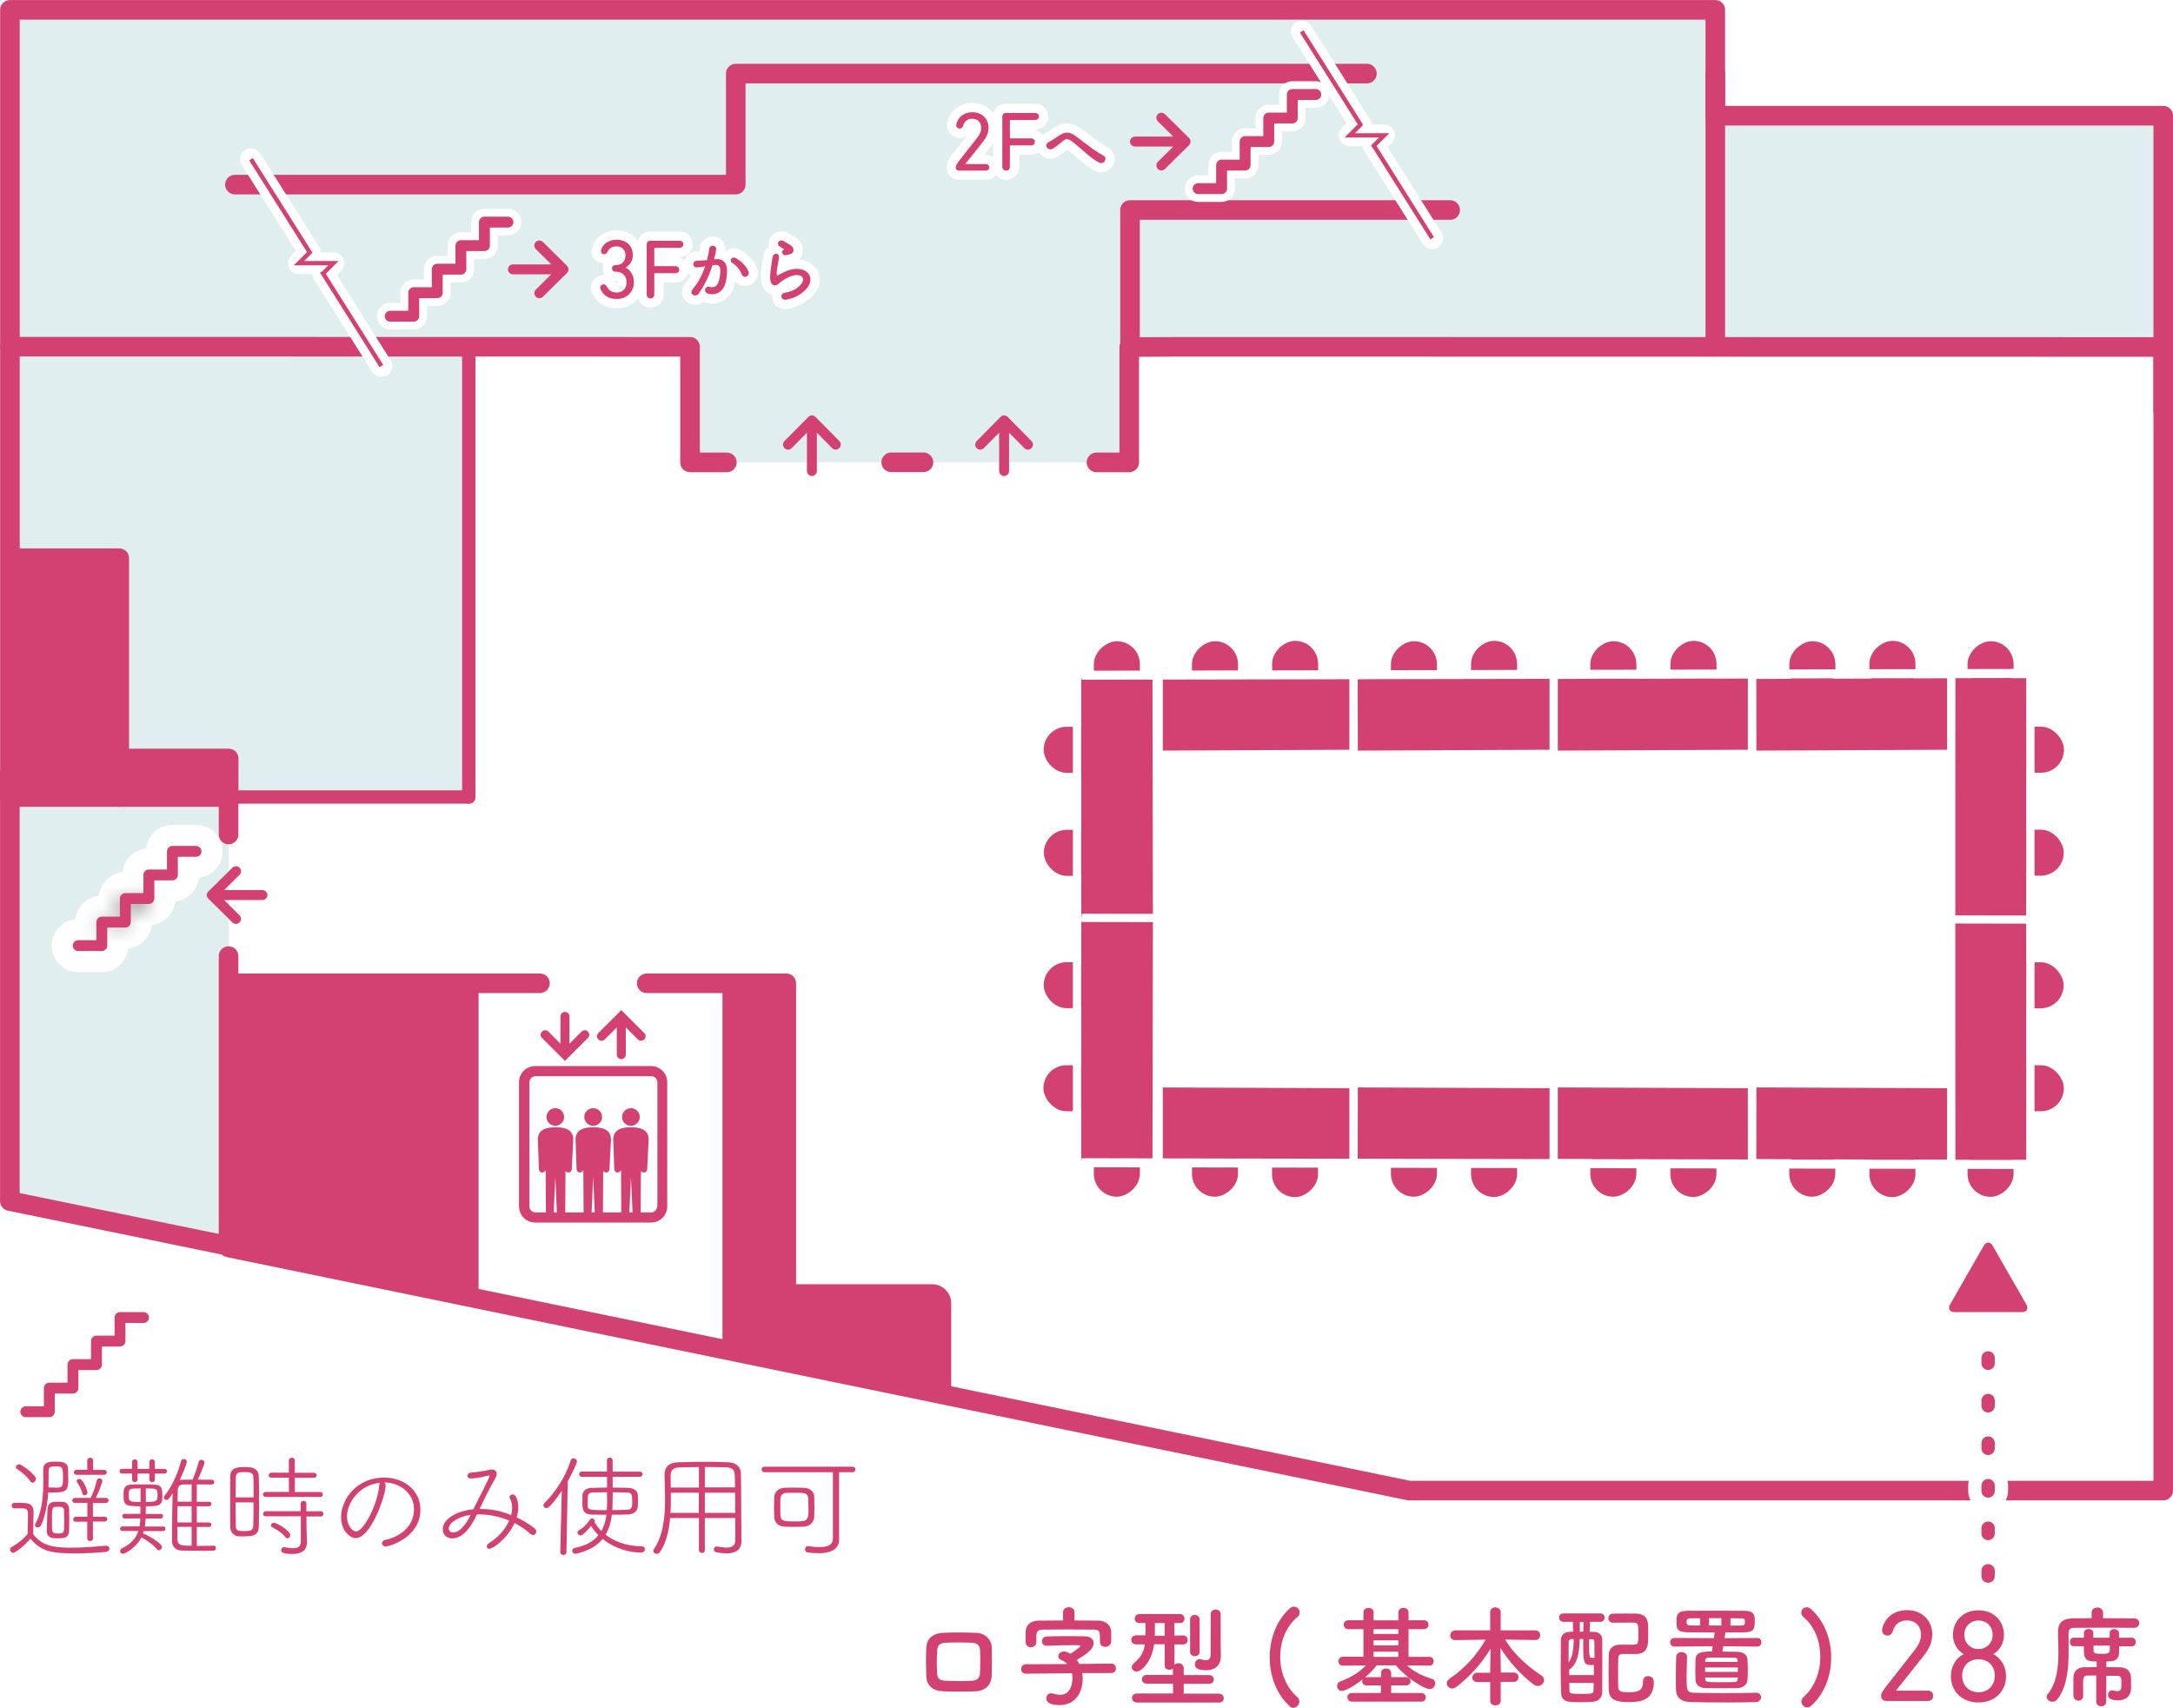 <?xml version="1.0" encoding="UTF-8"?>
<svg id="_レイヤー_2" data-name="レイヤー 2" xmlns="http://www.w3.org/2000/svg" xmlns:xlink="http://www.w3.org/1999/xlink" viewBox="0 0 231.78 182.15">
  <defs>
    <style>
      .cls-1, .cls-2, .cls-3, .cls-4, .cls-5, .cls-6, .cls-7, .cls-8, .cls-9, .cls-10, .cls-11, .cls-12, .cls-13 {
        fill: none;
      }

      .cls-1, .cls-14, .cls-15, .cls-16 {
        stroke-width: 0px;
      }

      .cls-2 {
        stroke-width: 2.32px;
      }

      .cls-2, .cls-3, .cls-6, .cls-7, .cls-8 {
        stroke: #fff;
      }

      .cls-2, .cls-4, .cls-5, .cls-6, .cls-7, .cls-8, .cls-9, .cls-11, .cls-13 {
        stroke-linecap: round;
        stroke-linejoin: round;
      }

      .cls-14 {
        fill: #98c6cc;
        opacity: .3;
      }

      .cls-3, .cls-7 {
        stroke-width: 4.25px;
      }

      .cls-4, .cls-5 {
        stroke-width: 1.42px;
      }

      .cls-4, .cls-5, .cls-11, .cls-12, .cls-13 {
        stroke: #d24172;
      }

      .cls-4, .cls-7 {
        stroke-dasharray: 0 0 .57 3.97;
      }

      .cls-15 {
        fill: #d24172;
      }

      .cls-6, .cls-9 {
        stroke-width: 2.83px;
      }

      .cls-8 {
        stroke-width: 1.98px;
      }

      .cls-9 {
        stroke: url(#_紙ふぶき);
      }

      .cls-10 {
        stroke: #000;
        stroke-width: .3px;
      }

      .cls-11 {
        stroke-width: 1.16px;
      }

      .cls-12 {
        stroke-miterlimit: 10;
        stroke-width: .46px;
      }

      .cls-16 {
        fill: #fff;
      }

      .cls-13 {
        stroke-width: 2.09px;
      }
    </style>
    <pattern id="_紙ふぶき" data-name="紙ふぶき" x="0" y="0" width="72" height="72" patternTransform="translate(8911.92 5807.53) scale(2)" patternUnits="userSpaceOnUse" viewBox="0 0 72 72">
      <g>
        <rect class="cls-1" width="72" height="72"/>
        <rect class="cls-16" width="72" height="72"/>
        <line class="cls-10" x1="5.75" y1="10.75" x2="3" y2="12.75"/>
        <line class="cls-10" x1="4.25" y1="67" x2="2" y2="68.75"/>
        <line class="cls-10" x1="73.25" y1="7" x2="70" y2="7.75"/>
        <line class="cls-10" x1="72" y1="18.75" x2="69.5" y2="20.5"/>
        <line class="cls-10" x1="74.75" y1="24" x2="71.75" y2="24"/>
        <line class="cls-10" x1="71.5" y1="31.5" x2="68.75" y2="29.75"/>
        <line class="cls-10" x1="73.75" y1="39.75" x2="71.75" y2="41.25"/>
        <line class="cls-10" x1="71.25" y1="51.75" x2="68.5" y2="49.5"/>
        <line class="cls-10" x1="73.25" y1="62.75" x2="69" y2="62"/>
        <line class="cls-10" x1="63.5" y1="61" x2="61.25" y2="62.75"/>
        <line class="cls-10" x1="71.75" y1="45" x2="68.75" y2="45"/>
        <line class="cls-10" x1="58" y1="17.5" x2="56.11" y2="14.68"/>
        <line class="cls-10" x1="28" y1="16" x2="26.35" y2="13.44"/>
        <line class="cls-10" x1="43.04" y1="11.56" x2="44.89" y2="8.88"/>
        <line class="cls-10" x1="67.96" y1="72.85" x2="69.08" y2="69.89"/>
        <line class="cls-10" x1="63.13" y1="72.98" x2="62.5" y2="69.71"/>
        <line class="cls-10" x1="57" y1="48" x2="55.11" y2="45.18"/>
        <line class="cls-10" x1="48.65" y1="19.56" x2="47" y2="17"/>
        <line class="cls-10" x1="47.91" y1="73.84" x2="48.03" y2="70.84"/>
        <line class="cls-10" x1="40.54" y1="70.31" x2="42.39" y2="67.62"/>
        <line class="cls-10" x1="32.21" y1="72.24" x2="30.79" y2="70.19"/>
        <line class="cls-10" x1="50.32" y1="40.79" x2="52.67" y2="38.13"/>
        <line class="cls-10" x1="15.94" y1="72.38" x2="17.27" y2="70.42"/>
        <line class="cls-10" x1="9.25" y1="70.87" x2="10.16" y2="66.65"/>
        <line class="cls-10" x1="4.89" y1="73.71" x2="3.22" y2="71.39"/>
        <line class="cls-10" x1="27.04" y1="70.04" x2="27.15" y2="67.05"/>
        <line class="cls-10" x1="7.25" y1="5.25" x2="10.75" y2="6.75"/>
        <line class="cls-10" x1="4.5" y1="20.75" x2="4.75" y2="17.5"/>
        <line class="cls-10" x1="8" y1="43.75" x2="9.5" y2="47.5"/>
        <line class="cls-10" x1="5.25" y1="38.25" x2="7.5" y2="34.5"/>
        <line class="cls-10" x1="29.25" y1="4.5" x2="27" y2="7"/>
        <line class="cls-10" x1="33.5" y1="4.5" x2="36.75" y2="7.25"/>
        <line class="cls-10" x1="50.25" y1="4.5" x2="53.5" y2="6.5"/>
        <line class="cls-10" x1="52.5" y1="10.5" x2="50.5" y2="13.75"/>
        <line class="cls-10" x1="59.5" y1="9.25" x2="64.5" y2="7"/>
        <line class="cls-10" x1="67" y1="12.75" x2="64.5" y2="14.5"/>
        <line class="cls-10" x1="18.75" y1="4.75" x2="18.75" y2="7.75"/>
        <line class="cls-10" x1="15.75" y1="9.75" x2="12.5" y2="10.25"/>
        <line class="cls-10" x1="20" y1="14.25" x2="20.5" y2="17.5"/>
        <line class="cls-10" x1="21" y1="9.75" x2="24.5" y2="9"/>
        <line class="cls-10" x1="9.25" y1="21.5" x2="12" y2="19.5"/>
        <line class="cls-10" x1="7.5" y1="64" x2="7.75" y2="60"/>
        <line class="cls-10" x1="7.25" y1="55.75" x2="9.5" y2="53.25"/>
        <line class="cls-10" x1="21.25" y1="65.75" x2="18.75" y2="62.25"/>
        <line class="cls-10" x1="29.75" y1="28.5" x2="27.25" y2="30.25"/>
        <line class="cls-10" x1="57.75" y1="33.75" x2="55" y2="32.25"/>
        <line class="cls-10" x1="26.75" y1="40" x2="23" y2="39.25"/>
        <line class="cls-10" x1="31.5" y1="49.5" x2="29.5" y2="51"/>
        <line class="cls-10" x1="29" y1="61.5" x2="26.25" y2="59.25"/>
        <line class="cls-10" x1="32.25" y1="65.75" x2="30.25" y2="64.5"/>
        <line class="cls-10" x1="29.5" y1="54.75" x2="26.5" y2="54.75"/>
        <line class="cls-10" x1="39.75" y1="19" x2="37.25" y2="20.75"/>
        <line class="cls-10" x1="42.5" y1="24.25" x2="39.5" y2="24.25"/>
        <line class="cls-10" x1="39.25" y1="31.75" x2="36.5" y2="30"/>
        <line class="cls-10" x1="38.5" y1="42.5" x2="37.75" y2="45"/>
        <line class="cls-10" x1="39" y1="52" x2="36.25" y2="49.75"/>
        <line class="cls-10" x1="39.5" y1="60" x2="37.5" y2="58.75"/>
        <line class="cls-10" x1="62.97" y1="44.52" x2="59.97" y2="44.52"/>
        <line class="cls-10" x1="22.25" y1="43" x2="24.75" y2="44.75"/>
        <line class="cls-10" x1="27" y1="20.5" x2="30" y2="20.5"/>
        <line class="cls-10" x1="14.75" y1="34.75" x2="17.25" y2="36.5"/>
        <line class="cls-10" x1="12" y1="40" x2="15" y2="40"/>
        <line class="cls-10" x1="15.25" y1="47.5" x2="18" y2="45.75"/>
        <line class="cls-10" x1="47.25" y1="33" x2="49.63" y2="31.44"/>
        <line class="cls-10" x1="47.59" y1="25.47" x2="49.97" y2="27.29"/>
        <line class="cls-10" x1="54.72" y1="21.48" x2="54.5" y2="24.5"/>
        <line class="cls-10" x1="45.33" y1="65.56" x2="48.38" y2="65.69"/>
        <line class="cls-10" x1="46.34" y1="59.72" x2="48.72" y2="61.54"/>
        <line class="cls-10" x1="53.47" y1="55.73" x2="54.59" y2="58.79"/>
        <line class="cls-10" x1="48.25" y1="43.5" x2="45.75" y2="45.25"/>
        <line class="cls-10" x1="48" y1="51" x2="44.75" y2="50"/>
        <line class="cls-10" x1="57" y1="66.5" x2="54.25" y2="64.75"/>
        <line class="cls-10" x1="64.5" y1="41" x2="61.75" y2="39.25"/>
        <line class="cls-10" x1="62.25" y1="52" x2="60.25" y2="53.5"/>
        <line class="cls-10" x1="19.58" y1="29.56" x2="22.63" y2="29.69"/>
        <line class="cls-10" x1="20.59" y1="23.72" x2="22.97" y2="25.54"/>
        <line class="cls-10" x1="57.75" y1="28.5" x2="60.47" y2="29.04"/>
        <line class="cls-10" x1="15" y1="55.75" x2="15.5" y2="59"/>
        <line class="cls-10" x1="17" y1="53.75" x2="20.5" y2="53"/>
        <line class="cls-10" x1="32.75" y1="12.75" x2="36.75" y2="13.5"/>
        <line class="cls-10" x1="33.47" y1="33.52" x2="33.97" y2="37.02"/>
        <line class="cls-10" x1="64.5" y1="23" x2="62" y2="21.75"/>
        <line class="cls-10" x1="10" y1="13.5" x2="13.25" y2="16.25"/>
        <line class="cls-10" x1="4.75" y1="29.5" x2="2.25" y2="31.25"/>
        <line class="cls-10" x1="15.75" y1="24" x2="13.75" y2="25.5"/>
        <line class="cls-10" x1="41.29" y1="4.81" x2="43.14" y2="2.12"/>
        <line class="cls-10" x1="64.54" y1="35.06" x2="66.39" y2="32.38"/>
        <line class="cls-10" x1="33.79" y1="26.31" x2="34.5" y2="23.5"/>
        <line class="cls-10" x1="20.29" y1="58.81" x2="21" y2="56"/>
        <line class="cls-10" x1="31.75" y1="42.75" x2="29.75" y2="44.25"/>
        <line class="cls-10" x1="1.25" y1="7" x2="-2" y2="7.75"/>
        <line class="cls-10" y1="18.75" x2="-2.5" y2="20.5"/>
        <line class="cls-10" x1="2.75" y1="24" x2="-.25" y2="24"/>
        <line class="cls-10" x1="1.75" y1="39.75" x2="-.25" y2="41.25"/>
        <line class="cls-10" x1="1.25" y1="62.75" x2="-3" y2="62"/>
        <line class="cls-10" x1="-.25" y1="45" x2="-3.25" y2="45"/>
        <line class="cls-10" x1="67.96" y1=".85" x2="69.08" y2="-2.11"/>
        <line class="cls-10" x1="63.13" y1=".98" x2="62.5" y2="-2.29"/>
        <line class="cls-10" x1="47.91" y1="1.84" x2="48.03" y2="-1.16"/>
        <line class="cls-10" x1="32.21" y1=".24" x2="30.79" y2="-1.81"/>
        <line class="cls-10" x1="15.94" y1=".38" x2="17.27" y2="-1.58"/>
        <line class="cls-10" x1="4.89" y1="1.71" x2="3.22" y2="-.61"/>
        <line class="cls-10" x1="5.25" y1="52" x2="1.5" y2="51.25"/>
        <line class="cls-10" x1="68.37" y1="57.34" x2="66.47" y2="54.52"/>
        <line class="cls-10" x1="23.97" y1="36.02" x2="24.65" y2="33.23"/>
        <line class="cls-10" x1="44.75" y1="37" x2="42.75" y2="38.5"/>
        <line class="cls-10" x1="55.47" y1="2.02" x2="57.47" y2="-.98"/>
        <line class="cls-10" x1="55.47" y1="74.02" x2="57.47" y2="71.02"/>
      </g>
    </pattern>
  </defs>
  <g id="_フロアガイド" data-name="フロアガイド">
    <g id="_3F多目的室" data-name="3F多目的室">
      <g>
        <g>
          <polygon class="cls-16" points="1.06 1.05 182.96 1.05 182.96 36.98 230.74 36.98 230.74 158.99 150.3 158.99 1.05 128.11 1.06 1.05"/>
          <polygon class="cls-16" points="230.74 12.34 182.96 12.34 182.96 1.05 1.06 1.05 1.06 36.98 39.41 36.98 73.6 36.99 73.6 49.32 95.06 49.31 98.5 49.31 112.26 49.31 120.45 49.32 120.53 37.02 230.74 37.02 230.74 12.34"/>
          <polygon class="cls-14" points="230.74 12.34 182.96 12.34 182.96 1.05 1.06 1.05 1.06 36.98 39.41 36.98 73.6 36.99 73.6 49.32 95.06 49.31 98.5 49.31 112.26 49.31 120.45 49.32 120.53 37.02 230.74 37.02 230.74 12.34"/>
          <polygon class="cls-16" points="50 85.01 24.4 85.01 24.4 132.97 1.06 128.11 1.06 36.98 50 36.98 50 85.01"/>
          <polygon class="cls-14" points="50 85.01 24.4 85.01 24.4 132.97 1.06 128.11 1.06 36.98 50 36.98 50 85.01"/>
          <g>
            <polyline class="cls-13" points="230.74 43.79 230.74 12.34 182.96 12.34 182.96 7.85"/>
            <line class="cls-13" x1="50" y1="104.88" x2="50" y2="138.24"/>
            <line class="cls-13" x1="24.4" y1="104.88" x2="39.43" y2="104.88"/>
            <polyline class="cls-13" points="24.39 85.01 24.39 80.9 12.72 80.9"/>
            <polyline class="cls-13" points="1.35 59.54 12.72 59.54 12.72 85.01"/>
            <polyline class="cls-13" points="116.95 49.32 120.45 49.32 120.45 37.02 125.87 36.99 230.74 37.01 230.74 158.99 150.3 158.99 24.39 133.06 24.38 132.21 24.38 101.98"/>
            <polyline class="cls-13" points="24.38 89.01 24.38 85.01 1.06 85.01 1.06 78.05 1.06 36.98 18.09 36.98 70.18 36.99 73.6 36.99 73.6 37.82 73.6 49.32 77.53 49.32"/>
            <polyline class="cls-13" points="57.59 104.88 39.43 104.88 35.68 104.88 35.68 135.27"/>
            <polyline class="cls-13" points="27.48 133.53 1.05 128.11 1.05 82.49"/>
            <line class="cls-5" x1="50" y1="85.01" x2="24.38" y2="85.01"/>
            <line class="cls-5" x1="50" y1="85.01" x2="50" y2="37.02"/>
            <line class="cls-13" x1="98.5" y1="49.31" x2="95.06" y2="49.31"/>
            <polyline class="cls-13" points="1.06 36.98 1.06 1.05 182.96 1.05 182.96 36.98"/>
            <polyline class="cls-13" points="154.68 22.4 120.53 22.4 120.53 37.02"/>
            <polyline class="cls-13" points="145.8 7.85 112.12 7.85 82.26 7.85 78.48 7.85 78.48 19.69 25.06 19.69"/>
            <polyline class="cls-13" points="68.98 104.88 83.87 104.88 83.87 145.1"/>
          </g>
          <g>
            <polygon class="cls-15" points="83.72 145.1 77.06 143.8 77.06 104.29 83.72 104.29 83.72 145.1"/>
            <path class="cls-15" d="M82.96,141.83l-.11.87c-.14,1.04.54,2.02,1.57,2.24l17.04,3.81v-9.74c0-1.12-.91-2.03-2.03-2.03h-6.25s-8.37,0-8.37,0c-1.19,0-2.12,1.01-2.02,2.2l.18,2.21c.01.14,0,.29-.01.43Z"/>
            <rect class="cls-15" x="12.72" y="80.9" width="11.66" height="4.11"/>
            <polygon class="cls-15" points="49.99 138.24 24.4 132.97 24.39 104.88 49.95 104.88 49.99 138.24"/>
            <rect class="cls-15" x="1.05" y="59.54" width="11.68" height="25.47"/>
          </g>
          <g>
            <g>
              <path class="cls-8" d="M64.02,30.67c0-.2.15-.34.36-.34.15,0,.27.09.36.26.19.37.5.61,1.04.61.67,0,1.05-.45,1.05-1.09,0-.68-.44-1.13-1.12-1.13h-.06c-.23,0-.37-.14-.37-.35s.13-.35.37-.35h.05c.59,0,1.02-.39,1.02-1.03,0-.58-.37-.97-.98-.97-.5,0-.78.25-.94.58-.08.17-.2.26-.35.26-.21,0-.35-.14-.35-.33,0-.05.02-.14.04-.19.19-.55.74-1.03,1.63-1.03,1.07,0,1.73.68,1.73,1.64,0,.65-.36,1.09-.76,1.33v.02c.4.16.87.7.87,1.53,0,1.06-.76,1.8-1.83,1.8-.94,0-1.49-.47-1.73-1.06-.02-.05-.03-.12-.03-.17Z"/>
              <path class="cls-8" d="M68.99,26.04c0-.22.14-.36.36-.36h3.14c.24,0,.4.16.4.37s-.15.38-.4.38h-2.65s-.05.02-.05.05v1.86s.02.05.05.05h2.21c.24,0,.4.16.4.37s-.15.38-.4.38h-2.21s-.05.02-.05.04v2.22c0,.27-.16.43-.4.43s-.41-.16-.41-.43v-5.37Z"/>
              <path class="cls-8" d="M76.42,27.64c.62-.05,1.1.31,1.13,1.14.01.52-.06,1.19-.25,1.66-.3.74-1.03,1.1-1.75.89-.59-.17-.35-.85.1-.74.42.1.74.04.94-.4.17-.36.24-.89.24-1.29,0-.45-.16-.67-.5-.64-.11,0-.22.02-.34.04-.36,1.15-.86,2.16-1.44,2.99-.36.51-1.13.07-.65-.47.51-.57.97-1.42,1.32-2.42l-.09.02c-.32.06-.61.1-.8.1-.51,0-.5-.67-.02-.71.23-.02.46-.01.73-.04l.37-.04c.09-.33.19-.77.23-1.18.05-.48.81-.44.75.06-.03.25-.13.7-.22,1.05l.25-.02ZM79.15,29.31c-.18-.41-.51-.97-1.06-1.28-.36-.2-.04-.76.42-.49.59.35,1.12.88,1.32,1.41.19.49-.48.82-.68.36Z"/>
              <path class="cls-8" d="M83.89,31.96c-.6.12-.79-.62-.16-.74.39-.07.77-.19,1-.32.82-.48,1.04-.99.88-1.29s-.7-.41-1.49-.05c-.44.2-.91.55-1,.64-.44.42-.74.22-.87-.04s-.12-.72-.06-1.26.16-1.11.22-1.49c.07-.48.75-.46.68.07-.04.31-.12.73-.18,1.08-.06.36-.1.64-.04.77.02.06.06.06.13.02.15-.08.5-.27.85-.42,2.24-.97,3.83,1.03,1.31,2.57-.31.19-.78.36-1.27.46ZM83.86,27.22c-.36.09-.62-.39-.31-.56.04-.02.11-.06.06-.1-.16-.1-.41-.22-.53-.35-.32-.35.17-.74.54-.48.13.1.39.21.6.35.21.14.41.32.42.54.02.22-.1.46-.47.52-.1.01-.2.04-.32.07Z"/>
            </g>
            <g>
              <path class="cls-15" d="M64.02,30.67c0-.2.15-.34.36-.34.15,0,.27.09.36.26.19.37.5.61,1.04.61.67,0,1.05-.45,1.05-1.09,0-.68-.44-1.13-1.12-1.13h-.06c-.23,0-.37-.14-.37-.35s.13-.35.37-.35h.05c.59,0,1.02-.39,1.02-1.03,0-.58-.37-.97-.98-.97-.5,0-.78.25-.94.58-.08.17-.2.26-.35.26-.21,0-.35-.14-.35-.33,0-.05.02-.14.04-.19.19-.55.74-1.03,1.63-1.03,1.07,0,1.73.68,1.73,1.64,0,.65-.36,1.09-.76,1.33v.02c.4.16.87.7.87,1.53,0,1.06-.76,1.8-1.83,1.8-.94,0-1.49-.47-1.73-1.06-.02-.05-.03-.12-.03-.17Z"/>
              <path class="cls-15" d="M68.99,26.04c0-.22.14-.36.36-.36h3.14c.24,0,.4.16.4.37s-.15.38-.4.38h-2.65s-.05.02-.05.05v1.86s.02.05.05.05h2.21c.24,0,.4.16.4.37s-.15.38-.4.38h-2.21s-.05.02-.05.04v2.22c0,.27-.16.43-.4.43s-.41-.16-.41-.43v-5.37Z"/>
              <path class="cls-15" d="M76.42,27.64c.62-.05,1.1.31,1.13,1.14.01.52-.06,1.19-.25,1.66-.3.74-1.03,1.1-1.75.89-.59-.17-.35-.85.1-.74.42.1.74.04.94-.4.17-.36.24-.89.24-1.29,0-.45-.16-.67-.5-.64-.11,0-.22.02-.34.04-.36,1.15-.86,2.16-1.44,2.99-.36.51-1.13.07-.65-.47.51-.57.97-1.42,1.32-2.42l-.09.02c-.32.06-.61.1-.8.1-.51,0-.5-.67-.02-.71.23-.02.46-.01.73-.04l.37-.04c.09-.33.19-.77.23-1.18.05-.48.81-.44.75.06-.03.25-.13.7-.22,1.05l.25-.02ZM79.15,29.31c-.18-.41-.51-.97-1.06-1.28-.36-.2-.04-.76.42-.49.59.35,1.12.88,1.32,1.41.19.49-.48.82-.68.36Z"/>
              <path class="cls-15" d="M83.89,31.96c-.6.12-.79-.62-.16-.74.39-.07.77-.19,1-.32.82-.48,1.04-.99.88-1.29s-.7-.41-1.49-.05c-.44.2-.91.55-1,.64-.44.42-.74.22-.87-.04s-.12-.72-.06-1.26.16-1.11.22-1.49c.07-.48.75-.46.68.07-.04.31-.12.73-.18,1.08-.06.36-.1.64-.04.77.02.06.06.06.13.02.15-.08.5-.27.85-.42,2.24-.97,3.83,1.03,1.31,2.57-.31.19-.78.36-1.27.46ZM83.86,27.22c-.36.09-.62-.39-.31-.56.04-.02.11-.06.06-.1-.16-.1-.41-.22-.53-.35-.32-.35.17-.74.54-.48.13.1.39.21.6.35.21.14.41.32.42.54.02.22-.1.46-.47.52-.1.01-.2.04-.32.07Z"/>
            </g>
          </g>
          <g>
            <g>
              <path class="cls-8" d="M102.15,17.34l2.09-2.66c.28-.36.42-.68.42-1.05,0-.56-.37-.96-.96-.96-.54,0-.84.29-.97.74-.06.2-.2.3-.35.3-.22,0-.38-.13-.38-.35,0-.04,0-.1.02-.14.14-.63.69-1.25,1.71-1.25s1.71.71,1.71,1.67c0,.55-.22,1.01-.6,1.49l-1.87,2.35v.02h2.17c.23,0,.37.14.37.35s-.13.35-.37.35h-2.83c-.23,0-.37-.14-.37-.33,0-.16.06-.29.22-.5Z"/>
              <path class="cls-8" d="M106.92,12.41c0-.22.14-.36.36-.36h3.14c.24,0,.4.16.4.37s-.15.38-.4.38h-2.65s-.05.02-.05.05v1.86s.02.05.05.05h2.21c.24,0,.4.16.4.37s-.15.38-.4.38h-2.21s-.05.02-.05.04v2.22c0,.27-.16.43-.4.43s-.41-.16-.41-.43v-5.37Z"/>
              <path class="cls-8" d="M114.27,15.04c-.37-.27-.56-.26-.88-.01-.36.28-.71.6-1.1.83-.49.29-1.03-.39-.43-.7.19-.1.75-.44,1.13-.71.65-.46,1.14-.36,1.68.02.95.68,1.98,1.58,3.02,2.12.48.25.09,1.03-.48.74-.9-.45-2.07-1.66-2.94-2.3Z"/>
            </g>
            <g>
              <path class="cls-15" d="M102.15,17.34l2.09-2.66c.28-.36.42-.68.42-1.05,0-.56-.37-.96-.96-.96-.54,0-.84.29-.97.74-.06.2-.2.3-.35.3-.22,0-.38-.13-.38-.35,0-.04,0-.1.02-.14.14-.63.69-1.25,1.71-1.25s1.71.71,1.71,1.67c0,.55-.22,1.01-.6,1.49l-1.87,2.35v.02h2.17c.23,0,.37.14.37.35s-.13.35-.37.35h-2.83c-.23,0-.37-.14-.37-.33,0-.16.06-.29.22-.5Z"/>
              <path class="cls-15" d="M106.92,12.41c0-.22.14-.36.36-.36h3.14c.24,0,.4.16.4.37s-.15.38-.4.38h-2.65s-.05.02-.05.05v1.86s.02.05.05.05h2.21c.24,0,.4.16.4.37s-.15.38-.4.38h-2.21s-.05.02-.05.04v2.22c0,.27-.16.43-.4.43s-.41-.16-.41-.43v-5.37Z"/>
              <path class="cls-15" d="M114.27,15.04c-.37-.27-.56-.26-.88-.01-.36.28-.71.6-1.1.83-.49.29-1.03-.39-.43-.7.19-.1.75-.44,1.13-.71.65-.46,1.14-.36,1.68.02.95.68,1.98,1.58,3.02,2.12.48.25.09,1.03-.48.74-.9-.45-2.07-1.66-2.94-2.3Z"/>
            </g>
          </g>
          <g>
            <polyline class="cls-6" points="41.62 33.73 44.13 33.73 44.13 31.22 46.64 31.22 46.64 28.71 49.16 28.71 49.16 26.2 51.67 26.2 51.67 23.69 54.18 23.69"/>
            <polyline class="cls-11" points="41.62 33.73 44.13 33.73 44.13 31.22 46.64 31.22 46.64 28.71 49.16 28.71 49.16 26.2 51.67 26.2 51.67 23.69 54.18 23.69"/>
          </g>
          <g>
            <polyline class="cls-6" points="127.79 20.12 130.3 20.12 130.3 17.61 132.81 17.61 132.81 15.1 135.33 15.1 135.33 12.59 137.84 12.59 137.84 10.08 140.35 10.08"/>
            <polyline class="cls-11" points="127.79 20.12 130.3 20.12 130.3 17.61 132.81 17.61 132.81 15.1 135.33 15.1 135.33 12.59 137.84 12.59 137.84 10.08 140.35 10.08"/>
          </g>
          <g>
            <polyline class="cls-9" points="8.34 100.86 10.86 100.86 10.86 98.35 13.37 98.35 13.37 95.84 15.88 95.84 15.88 93.32 18.39 93.32 18.39 90.81 20.91 90.81"/>
            <polyline class="cls-11" points="8.34 100.86 10.86 100.86 10.86 98.35 13.37 98.35 13.37 95.84 15.88 95.84 15.88 93.32 18.39 93.32 18.39 90.81 20.91 90.81"/>
          </g>
          <g>
            <polyline class="cls-2" points="40.68 39.04 34.46 29.17 34.48 29.16 35.56 28.07 31.89 28.07 33.02 26.94 33.04 26.92 26.77 16.98"/>
            <polyline class="cls-12" points="40.68 39.04 34.46 29.17 34.48 29.16 35.56 28.07 31.89 28.07 33.02 26.94 33.04 26.92 26.77 16.98"/>
          </g>
          <g>
            <polyline class="cls-2" points="152.76 25.41 146.54 15.54 146.55 15.53 147.64 14.44 143.97 14.44 145.1 13.31 145.11 13.29 138.85 3.35"/>
            <polyline class="cls-12" points="152.76 25.41 146.54 15.54 146.55 15.53 147.64 14.44 143.97 14.44 145.1 13.31 145.11 13.29 138.85 3.35"/>
          </g>
          <g>
            <path class="cls-15" d="M59.23,118.2c-.52,0-.94.42-.94.94s.42.94.94.94.94-.42.94-.94c0-.52-.42-.94-.94-.94Z"/>
            <path class="cls-15" d="M63.27,118.2c-.52,0-.95.42-.95.94,0,.52.42.94.95.94.52,0,.95-.42.95-.94,0-.52-.42-.94-.95-.94Z"/>
            <path class="cls-15" d="M67.3,118.2c-.52,0-.95.42-.95.94s.42.94.95.94c.52,0,.94-.42.94-.94,0-.52-.42-.94-.94-.94Z"/>
            <path class="cls-15" d="M69.45,113.71h-12.37c-.95,0-1.72.77-1.72,1.72v13.25c0,.95.77,1.72,1.72,1.72h12.37c.95,0,1.72-.77,1.72-1.72v-13.25c0-.95-.77-1.72-1.72-1.72ZM59.06,129.31l.17-3.79.17,3.79h-.34ZM63.1,129.31l.17-3.79.17,3.79h-.34ZM67.13,129.31l.17-3.79.17,3.79h-.34ZM70.09,128.68c0,.35-.29.64-.64.64h-1.12s.03-4.42.03-4.42c.07.1.18.17.32.16.2,0,.36-.18.35-.38l.16-3.14c0-1.24-1.25-1.3-1.89-1.3s-1.89.06-1.89,1.3l.11,3.14c0,.2.15.38.35.38.18,0,.32-.11.37-.28l.03,4.54h-1.96s.03-4.42.03-4.42c.07.1.18.17.32.16.2,0,.36-.18.35-.38l.16-3.14c0-1.24-1.25-1.3-1.89-1.3-.64,0-1.89.06-1.89,1.3l.11,3.14c0,.2.15.38.35.38.18,0,.32-.11.37-.28l.03,4.54h-1.96s.03-4.42.03-4.42c.07.1.18.17.32.16.2,0,.36-.18.35-.38l.16-3.14c0-1.24-1.25-1.3-1.89-1.3s-1.89.06-1.89,1.3l.11,3.14c0,.2.15.38.35.38.18,0,.33-.11.37-.28l.03,4.54h-1.12c-.35,0-.64-.29-.64-.64v-13.25c0-.35.29-.64.64-.64h12.37c.35,0,.64.29.64.64v13.25Z"/>
            <path class="cls-15" d="M64.5,110.87l1.29-1.29v2.91c0,.27.22.48.48.48s.48-.21.48-.48v-2.91s1.29,1.29,1.29,1.29c.09.09.22.14.34.14s.25-.05.34-.14c.19-.19.19-.49,0-.68l-2.11-2.11-.34-.34-.34.34-2.11,2.11c-.19.19-.19.49,0,.68.19.19.49.19.68,0Z"/>
            <path class="cls-15" d="M59.92,112.82h0s.34.34.34.34l.34-.34s0,0,0,0l2.11-2.11c.19-.19.19-.49,0-.68-.19-.19-.49-.19-.68,0l-1.29,1.29v-2.91c0-.27-.22-.48-.48-.48s-.48.21-.48.48v2.91s-1.29-1.29-1.29-1.29c-.19-.19-.49-.19-.68,0-.19.19-.19.49,0,.68l2.11,2.11Z"/>
          </g>
          <path class="cls-15" d="M54.71,29.26h4.09s-1.65,1.63-1.65,1.63c-.21.21-.21.55,0,.76.21.21.55.21.76,0l2.57-2.54c.1-.1.16-.24.16-.38s-.06-.28-.16-.38l-2.57-2.54c-.21-.21-.55-.21-.76,0-.21.21-.21.55,0,.76l1.65,1.63h-4.09c-.29,0-.53.24-.53.53s.24.53.53.53Z"/>
          <path class="cls-15" d="M121.06,15.63h4.09s-1.65,1.63-1.65,1.63c-.21.21-.21.55,0,.76.21.21.55.21.76,0l2.57-2.54c.1-.1.16-.24.16-.38s-.06-.28-.16-.38l-2.57-2.54c-.21-.21-.55-.21-.76,0-.21.21-.21.55,0,.76l1.65,1.63h-4.09c-.29,0-.53.24-.53.53s.24.53.53.53Z"/>
          <path class="cls-15" d="M27.99,94.94h-4.09l1.65-1.63c.21-.21.21-.55,0-.76-.21-.21-.55-.21-.76,0l-2.57,2.54c-.1.1-.16.24-.16.38s.06.28.16.38l2.57,2.54c.21.21.55.21.76,0,.21-.21.21-.55,0-.76l-1.65-1.63h4.09c.29,0,.53-.24.53-.53s-.24-.53-.53-.53Z"/>
          <path class="cls-15" d="M107.63,50.24v-4.09s1.63,1.65,1.63,1.65c.21.21.55.21.76,0,.21-.21.21-.55,0-.76l-2.54-2.57c-.1-.1-.24-.16-.38-.16s-.28.06-.38.16l-2.54,2.57c-.21.21-.21.55,0,.76.21.21.55.21.76,0l1.63-1.65v4.09c0,.29.24.53.53.53s.53-.24.53-.53Z"/>
          <path class="cls-15" d="M87.13,50.24v-4.09s1.63,1.65,1.63,1.65c.21.21.55.21.76,0,.21-.21.21-.55,0-.76l-2.54-2.57c-.1-.1-.24-.16-.38-.16s-.28.06-.38.16l-2.54,2.57c-.21.21-.21.55,0,.76.21.21.55.21.76,0l1.63-1.65v4.09c0,.29.24.53.53.53s.53-.24.53-.53Z"/>
        </g>
        <g>
          <polyline class="cls-11" points="2.75 150.58 5.26 150.58 5.26 148.06 7.78 148.06 7.78 145.55 10.29 145.55 10.29 143.04 12.8 143.04 12.8 140.53 15.31 140.53"/>
          <g>
            <path class="cls-15" d="M1.51,160.89c-.17,0-.26-.14-.26-.3,0-.14.1-.29.26-.29h.68c.71,0,1.39.03,1.39.98,0,.71-.04,1.49-.04,2.36.96,1.25,2.15,1.44,4.07,1.44,1.31,0,2.73-.13,3.68-.21h.04c.22,0,.34.16.34.32,0,.16-.12.31-.36.34-.78.08-2.03.16-3.26.16-2.61,0-3.65-.22-4.81-1.57-.76.9-1.67,1.51-1.83,1.51-.18,0-.34-.18-.34-.35,0-.1.05-.19.16-.26.64-.37,1.24-.82,1.71-1.4.02-.68.04-1.31.04-1.86v-.36c0-.38-.19-.5-.53-.52h-.94ZM3.23,157.99c-.35-.54-1.06-1.09-1.42-1.31-.08-.05-.12-.11-.12-.18,0-.16.18-.32.36-.32.23,0,1.78,1.12,1.78,1.55,0,.22-.18.41-.36.41-.1,0-.18-.05-.24-.14ZM4.34,162.74c-.08.13-.2.18-.31.18-.16,0-.3-.11-.3-.25,0-.04.01-.08.04-.13.76-1.42.85-3.07.85-4.71,0-.35-.01-.71-.01-1.05,0-.82.61-.88,1.31-.88.61,0,1.32.01,1.34.78.01.3.02.71.02,1.09,0,1.23-.16,1.43-1.73,1.43-.14,0-.28,0-.41-.01-.05,1.24-.42,2.93-.8,3.56ZM5.07,161c.04-.79.5-.82,1.16-.82.16,0,.32,0,.44.01.43.02.68.34.7.71.01.34.02.7.02,1.07,0,.44-.01.9-.02,1.32-.04.77-.55.79-1.22.79-.49,0-1.16-.01-1.16-.79.01-.77.05-1.59.08-2.29ZM5.87,158.68c.83,0,.85-.07.85-1.13s-.08-1.14-.79-1.14c-.53,0-.73.04-.74.48l-.02,1.76c.23.01.48.02.71.02ZM6.85,162.11c0-.37-.01-.76-.02-1.03-.01-.33-.3-.36-.64-.36-.12,0-.25,0-.31.01-.32.03-.34.19-.34,1.81,0,.96.02,1.02.65,1.02.49,0,.61-.05.64-.43.01-.28.02-.65.02-1.02ZM9.91,162.31v1.78c.01.18-.14.28-.29.28-.16,0-.31-.1-.31-.28v-1.78s-1.21,0-1.21,0c-.19,0-.29-.13-.29-.25,0-.14.1-.28.29-.28h1.22v-1.48h-1.33c-.18.01-.28-.12-.28-.25,0-.14.1-.28.28-.28h1.68c.26-.5.53-1.25.65-1.86.04-.17.16-.23.28-.23.16,0,.32.11.32.29,0,.12-.38,1.2-.71,1.8h1.09c.18,0,.28.13.28.26,0,.14-.1.28-.28.28h-1.39s0,1.47,0,1.47h1.26c.18-.01.28.12.28.25s-.1.26-.28.26h-1.26ZM8.16,157.31c-.18,0-.28-.13-.28-.26s.1-.28.28-.28h1.15s0-1,0-1c0-.19.16-.29.31-.29s.31.1.31.29v1.01h1.18c.18-.01.28.12.28.25,0,.14-.1.28-.28.28h-2.95ZM8.79,159.32c-.07-.4-.38-.97-.56-1.21-.04-.05-.05-.1-.05-.13,0-.13.13-.24.29-.24.4,0,.86,1.25.86,1.44,0,.21-.17.31-.31.31-.11,0-.2-.06-.23-.17Z"/>
            <path class="cls-15" d="M16.52,157.17v.66c0,.17-.14.26-.29.26-.16,0-.3-.1-.3-.26v-.66h-1.26v.66c0,.17-.14.26-.29.26s-.29-.1-.29-.26v-.66h-1.09c-.17.01-.25-.12-.25-.25,0-.12.08-.25.25-.25h1.09s0-.76,0-.76c0-.17.14-.25.29-.25s.29.08.29.25v.77h1.26v-.77c0-.17.14-.25.29-.25.16,0,.3.08.3.25v.77h1.04c.17-.01.25.12.25.24,0,.13-.08.26-.25.26h-1.04ZM15.33,163.31l-.08.25c.11,0,2.02.97,2.02,1.44,0,.18-.16.36-.32.36-.07,0-.14-.04-.2-.11-.41-.48-1.05-.94-1.66-1.27-.52,1.04-1.71,1.75-1.97,1.75-.18,0-.31-.14-.31-.29,0-.1.06-.21.19-.28.92-.47,1.49-1.03,1.76-1.86h-1.7c-.17.01-.25-.11-.25-.24,0-.12.08-.25.25-.25h1.82c.05-.23.07-.48.08-.77v-.08s-1.66.01-1.66.01c-.17,0-.25-.13-.25-.25,0-.13.08-.25.25-.25h1.67c0-.24.01-.52.01-.8-1.75,0-1.8-.19-1.8-1.26,0-.64.06-1.05.92-1.07.36-.01.86-.01,1.37-.01,1.71,0,1.85,0,1.85,1.33,0,.89-.31,1.01-1.76,1.01,0,.28,0,.55-.01.81h1.6c.17-.01.24.11.24.24,0,.12-.07.25-.24.25h-1.62s0,.11,0,.11c-.01.26-.05.52-.08.74h1.96c.17-.01.24.11.24.24,0,.12-.07.25-.24.25h-2.06ZM14.99,158.76c-1.24,0-1.25.01-1.25.71s.02.73,1.26.73c0-.47,0-1.12-.01-1.44ZM15.56,160.2c1.2,0,1.24-.08,1.24-.72,0-.71-.04-.72-1.25-.72,0,.32.01.97.01,1.44ZM22.79,164.85c.16,0,.24.13.24.26,0,.14-.08.29-.25.29-.44.01-.88.01-1.32.01-.7,0-1.38-.01-2.03-.02-.62-.01-1.08-.36-1.08-1.02v-.49c0-1.22.02-3.45.06-4.59-.44.68-.53.7-.64.7-.16,0-.29-.12-.29-.28,0-.06.02-.12.07-.18.79-.92,1.52-2.64,1.76-3.69.04-.16.16-.22.29-.22.16,0,.32.1.32.28,0,.25-.41,1.23-.75,1.97.08-.03.19-.04.29-.04.34,0,.71-.01,1.08-.01.24-.58.53-1.36.64-1.86.05-.18.17-.26.29-.26.17,0,.34.13.34.32,0,.16-.41,1.15-.71,1.8.49,0,1.01,0,1.52.01.16,0,.23.13.23.26s-.07.25-.23.25h-.01c-.54-.01-1.09-.01-1.62-.01v1.85h1.31c.16,0,.24.12.24.24s-.08.24-.24.24h-1.31v1.73h1.31c.16,0,.24.12.24.24s-.08.24-.24.24h-1.31v2.02c.56,0,1.16-.01,1.79-.02h.01ZM20.44,160.66h-1.51c-.01.55-.01,1.16-.01,1.73h1.52v-1.73ZM20.44,162.86h-1.52c0,.55,0,1.03.01,1.33.02.68.48.68,1.51.68v-2.02ZM20.44,158.33c-.31,0-.61.01-.89.01-.37,0-.58.21-.59.62-.01.25-.01.7-.02,1.21h1.5v-1.85Z"/>
            <path class="cls-15" d="M26.05,163.88c-.19,0-.38,0-.58-.01-.55-.04-.9-.46-.91-1.01-.01-.74-.01-1.76-.01-2.76s0-1.98.01-2.65c.02-.96.88-.97,1.52-.97.19,0,.38.01.55.02.59.04.96.43.97.9.02.7.04,1.61.04,2.54,0,1.07-.01,2.15-.04,2.91-.02.96-.72,1.02-1.56,1.02ZM27.05,159.72c0-.82,0-1.6-.02-2.15-.02-.52-.36-.55-.94-.55s-.91.01-.94.56c-.01.49-.02,1.28-.02,2.13h1.92ZM25.13,160.26c0,.96.01,1.91.02,2.49.01.52.23.56.92.56.56,0,.94-.04.95-.58.02-.65.02-1.56.02-2.48h-1.92ZM28.34,159.67c-.19,0-.29-.13-.29-.26,0-.14.1-.28.29-.28h2.48s-.01-1.52-.01-1.52h-1.86c-.19.01-.29-.12-.29-.25s.1-.28.29-.28h1.86s0-1.31,0-1.31c0-.19.16-.29.31-.29.17,0,.32.1.32.29v1.32h2.05c.18-.01.28.12.28.25,0,.14-.1.28-.28.28h-2.05s0,1.52,0,1.52h2.73c.18-.01.26.12.26.25,0,.14-.08.28-.26.28h-5.84ZM32.08,161.73h-3.74c-.19.01-.28-.12-.28-.25,0-.14.1-.29.28-.29h3.73s0-.82,0-.82c0-.19.16-.28.31-.28.14,0,.3.08.3.28v.83s1.56-.01,1.56-.01c.17,0,.25.13.25.28,0,.13-.08.28-.25.28h-1.55s.01,1.5.01,1.5l.04,1.2v.07c0,.56-.25,1.23-1.56,1.23-1.16,0-1.19-.25-1.19-.41s.11-.31.3-.31h.06c.35.06.66.11.92.11.5,0,.82-.18.82-.76v-2.65ZM30.42,163.93c-.37-.49-1.07-.88-1.38-1.03-.1-.05-.14-.12-.14-.19,0-.14.14-.29.31-.29.29,0,1.75.84,1.75,1.31,0,.19-.13.35-.3.35-.07,0-.17-.05-.24-.14Z"/>
            <path class="cls-15" d="M41.13,158.44c0,1.12-1.58,5.62-3.19,5.62-.62,0-1.56-.81-1.56-2.23,0-1.91,1.68-4.23,4.59-4.23,2.06,0,3.87,1.32,3.87,3.43,0,2.95-3.27,3.91-3.69,3.91-.26,0-.41-.17-.41-.34,0-.14.11-.3.36-.35,1.62-.35,3.06-1.46,3.06-3.28,0-1.68-1.49-2.85-3.2-2.85.11.06.17.17.17.31ZM37.01,161.78c0,.81.49,1.56.97,1.56.82,0,2.3-2.88,2.47-4.89.01-.14.05-.24.12-.3-2.25.22-3.56,2.13-3.56,3.63Z"/>
            <path class="cls-15" d="M50.88,161.52c-.43.88-1.28,2.57-2.65,2.57-.6,0-1-.41-1-.96,0-1.18,1.57-1.97,3.26-2.15l.13-.25c.46-.96,1.24-2.42,1.57-3.18.02-.05.04-.1.04-.12,0-.03-.01-.05-.06-.05-.01,0-.05,0-.07.01-1.07.28-1.8.31-1.88.31-.25,0-.36-.14-.36-.3s.12-.31.32-.32c.5-.03,1.47-.18,2.01-.3.1-.02.18-.04.26-.04.34,0,.53.18.53.46,0,.13-.05.29-.14.46-.59,1.01-1.19,2.24-1.69,3.29.84,0,1.91.06,3.37.65.07-.28.11-.54.11-.8,0-.37-.08-.72-.25-1-.02-.04-.04-.08-.04-.12,0-.14.16-.28.34-.28.4,0,.6.78.6,1.38,0,.34-.06.7-.17,1.07.72.34,1.37.74,1.9,1.16.13.11.19.24.19.35,0,.21-.16.37-.35.37-.1,0-.18-.04-.28-.12-.49-.46-1.07-.84-1.69-1.16-.76,1.7-2.35,2.75-2.67,2.75-.18,0-.29-.12-.29-.26,0-.11.06-.24.23-.34,1.04-.64,1.76-1.52,2.16-2.41-.96-.41-2.01-.63-3.07-.66h-.36ZM47.86,163.05c0,.14.11.41.47.41.9,0,1.64-1.4,1.88-1.89-1.25.19-2.35.82-2.35,1.49Z"/>
            <path class="cls-15" d="M59.76,165.55l.16-6.54c-1.22,1.82-1.54,1.85-1.64,1.85-.18,0-.31-.14-.31-.3,0-.08.02-.17.11-.25,1.16-1.15,2.25-2.79,2.79-4.53.05-.16.17-.23.29-.23.19,0,.38.14.38.34,0,.2-.68,1.58-.98,2.11l-.14,7.56c-.01.2-.17.3-.34.3-.16,0-.31-.1-.31-.29h0ZM65.35,157.52v1.15c.61,0,1.2.01,1.67.03.66.02.98.37,1.01.74.01.17.02.4.02.62s-.01.44-.02.62c-.02.48-.4.84-1.06.86-.48.02-1.08.02-1.7.02-.1.79-.31,1.51-.68,2.13.89.7,2.12,1.21,3.89,1.25.2,0,.31.16.31.3,0,.18-.13.36-.4.36-1.22,0-2.81-.4-4.11-1.45-1.04,1.28-2.85,1.58-2.92,1.58-.2,0-.32-.17-.32-.34,0-.12.07-.24.25-.28,1.21-.23,2.01-.71,2.54-1.37-.32-.31-.58-.65-.79-.98-.19.25-.84,1.02-1.12,1.02-.17,0-.32-.16-.32-.31,0-.1.05-.19.18-.26.5-.28.88-.73,1.18-1.16.05-.06.11-.1.18-.1.14,0,.31.13.31.28,0,.04-.01.06-.02.1l-.02.04c.2.32.44.63.74.94.29-.52.46-1.1.54-1.74-.6,0-1.17-.01-1.62-.02-.94-.04-.95-.73-.95-1.19,0-.29,0-.62.01-.86.02-.38.31-.78.92-.8.48-.01,1.08-.03,1.7-.03v-1.15h-2.71c-.18.01-.26-.13-.26-.28,0-.13.08-.28.26-.28h2.7s0-1.15,0-1.15c0-.23.16-.34.31-.34.14,0,.3.11.3.32v1.18h2.91c.18-.01.28.13.28.26,0,.14-.1.29-.28.29h-2.91ZM64.75,159.17c-.58,0-1.12.01-1.54.02-.49.01-.53.26-.53.94,0,.18.01.36.01.47.01.44.12.48,2.03.48.02-.26.04-.53.04-.8,0-.16-.01-.4-.01-.65v-.46ZM65.35,159.67c0,.26-.01.49-.01.65,0,.25-.01.5-.02.75.58,0,1.13-.02,1.58-.04.49-.02.54-.32.54-.74,0-.77-.01-1.09-.56-1.1-.42-.01-.96-.02-1.52-.02v.5Z"/>
            <path class="cls-15" d="M79.09,164.31v.04c0,.67-.3,1.34-1.62,1.34-.3,0-.64-.04-1.04-.11-.19-.04-.29-.18-.29-.32,0-.17.11-.31.3-.31h.06c.41.07.73.12,1.01.12.64,0,.92-.24.92-.85s-.01-1.41-.01-2.3h-3.24v3.41c.01.22-.14.31-.31.31-.16,0-.32-.1-.32-.31v-3.41h-3.07c-.13,1.37-.43,2.69-1.09,3.62-.1.14-.23.19-.35.19-.19,0-.36-.14-.36-.31,0-.06.02-.12.06-.18,1.01-1.44,1.2-3.46,1.2-5.37,0-.9-.05-1.78-.06-2.54v-.02c0-.88.53-1.32,1.51-1.34.93-.02,1.88-.05,2.84-.05.79,0,1.61.01,2.45.05.79.03,1.34.46,1.35,1.2.04,1.73.02,4.52.05,5.85v1.31ZM74.55,159.22h-3c0,.23.01.46.01.7,0,.48-.01.96-.05,1.45h3.03v-2.15ZM74.55,156.48c-.71,0-1.42.02-2.12.04-.59.01-.9.3-.9.88,0,.38.01.82.02,1.27h3v-2.18ZM78.4,158.66c0-.48-.01-.91-.02-1.27-.01-.53-.22-.85-.86-.88-.78-.02-1.56-.04-2.34-.04v2.18h3.23ZM75.18,159.22v2.15h3.24c0-.72,0-1.46-.01-2.15h-3.23Z"/>
            <path class="cls-15" d="M88.83,157.03h-7.29c-.19,0-.3-.14-.3-.3,0-.14.11-.29.3-.29h9.4c.2,0,.3.14.3.29,0,.15-.1.3-.3.3h-1.44v7.1s.01.03.01.03c0,.8-.49,1.51-2.18,1.51-.35,0-.73-.02-1.16-.08-.22-.02-.3-.18-.3-.34,0-.17.11-.34.3-.34h.05c.44.07.85.11,1.2.11.88,0,1.42-.25,1.42-.94v-7.05ZM85.71,162.84c-.3.01-.65.02-1.01.02s-.7-.01-1.02-.02c-.64-.04-1.07-.4-1.1-1.05-.01-.25-.02-.58-.02-.91,0-.41.01-.83.02-1.19.02-.54.42-.96,1.1-1,.26-.01.53-.02.79-.02.42,0,.84.01,1.26.02.61.01,1.09.37,1.12.92.01.35.02.78.02,1.2,0,.35-.01.68-.02.95-.04.64-.46,1.04-1.14,1.08ZM86.23,160.87c0-.38-.01-.78-.02-1-.04-.6-.29-.65-1.35-.65-.36,0-.73,0-.96.01-.43.02-.65.28-.66.65-.01.21-.01.56-.01.9s0,.66.01.85c.04.61.35.65,1.64.65s1.36-.12,1.36-1.42Z"/>
          </g>
        </g>
        <g>
          <g>
            <path class="cls-3" d="M104.01,180.4c-1.45.05-2.25.04-3.39,0-1.19-.05-1.79-.65-1.82-1.63-.04-1.16-.04-2,0-3,.03-.86.56-1.55,1.79-1.61,1.31-.06,2.39-.04,3.53,0,.97.03,1.63.75,1.66,1.48.03,1.06.03,2.1,0,3.1-.04.98-.67,1.62-1.76,1.66ZM104.54,176.04c-.02-.5-.27-.79-.86-.82-1-.04-1.93-.04-2.84,0-.65.02-.85.35-.88.83-.05.76-.05,1.67,0,2.46.02.51.26.74.9.76,1.06.03,1.76.06,2.83,0,.49-.02.82-.29.84-.78.03-.77.05-1.67.01-2.45Z"/>
            <path class="cls-3" d="M115.43,178.46c.04.2.05.4.05.61,0,1.26-.62,2.8-2.49,2.8-1.26,0-1.39-.5-1.39-.72,0-.28.2-.54.51-.54.07,0,.14.01.21.03.25.08.5.13.74.13,1.24,0,1.33-1.38,1.33-1.79,0-.18-.01-.35-.05-.51l-4.9.05h-.01c-.35,0-.51-.25-.51-.49s.17-.52.51-.52l4.41-.02c-.16-.18-.36-.32-.61-.41s-.35-.26-.35-.42c0-.26.27-.51.62-.51.2,0,.39.08.67.25.35-.2,1.08-.75,1.08-.84,0-.08-.25-.08-.79-.08-.77,0-1.95.02-2.77.06h-.04c-.34,0-.51-.23-.51-.48s.17-.5.54-.51c.59-.02,1.37-.04,2.1-.04s1.44.01,1.89.02c.67.01.98.31.98.71,0,.62-.6,1.09-1.79,1.81.09.14.19.28.26.43l3.41-.04h.01c.33,0,.49.26.49.51s-.16.5-.5.5h-3.1ZM114.6,172.84c.85,0,1.72.01,2.58.02.62.01,1.32.37,1.34,1.19.01.18.01.41.01.63,0,.16,0,.32-.01.43-.02.36-.33.55-.63.55-.28,0-.56-.17-.56-.51v-.02c0-1.17,0-1.3-.72-1.31-.92-.01-1.96-.02-2.96-.02-.83,0-1.63.01-2.35.02-.63.01-.72.2-.76.63v.7h0c0,.36-.29.55-.58.55s-.55-.17-.56-.55c0-.15-.01-.34-.01-.54,0-.21.01-.42.01-.61.02-.57.44-1.13,1.34-1.14.89-.01,1.77-.02,2.65-.02v-.89c0-.35.3-.52.61-.52s.61.17.61.52v.89Z"/>
            <path class="cls-3" d="M121.29,181.59c-.36,0-.55-.23-.55-.48s.19-.48.55-.48h3.83s0-1.05,0-1.05h-2.79c-.35.01-.53-.22-.53-.46s.17-.47.53-.47h2.78s0-.67,0-.67c-.11.08-.23.12-.37.12-.26,0-.51-.14-.51-.44v-2.28s-1.12,0-1.12,0c-.27,1.88-1.34,2.91-1.88,2.91-.3,0-.51-.21-.51-.47,0-.13.06-.27.2-.39.82-.71,1.08-1.25,1.19-2.04h-.93c-.35,0-.51-.23-.51-.48s.17-.48.51-.48h.99s.01-.28.01-.28c.01-.19.01-.36.01-.52,0-.18,0-.34-.01-.51h-.64c-.34,0-.51-.23-.51-.47,0-.25.17-.49.53-.49h4.31c.31,0,.47.25.47.48,0,.25-.15.48-.46.48h-.62v1.33s.95-.01.95-.01h.01c.3,0,.46.23.46.48s-.15.48-.46.48h-.95v2.16c.12-.1.28-.16.43-.16.28,0,.56.19.56.55v.72h2.68c.35-.01.53.22.53.46s-.17.47-.53.47h-2.68s0,1.05,0,1.05h3.76c.33-.01.51.25.51.49s-.16.46-.51.46h-8.71ZM124.23,173.12h-1.04c0,.4-.01.77-.01,1.09v.26h1.05v-1.34ZM126.93,172.75c0-.34.26-.5.5-.5.27,0,.53.17.53.5v3.43c0,.32-.26.47-.51.47s-.51-.15-.51-.47v-3.43ZM130.22,176.69v.02c0,.68-.4,1.44-1.58,1.44-.76,0-1.19-.18-1.19-.62,0-.28.19-.56.5-.56.05,0,.11.01.15.02.17.05.37.09.54.09.27,0,.48-.12.49-.58,0-.48.01-2.45.01-3.62v-.7c0-.34.26-.5.53-.5s.53.16.53.5v3.19l.02,1.32Z"/>
            <path class="cls-3" d="M137.58,182c-1.42-1.26-2.15-3.23-2.15-5.21s.7-3.91,2.12-5.22c.15-.14.32-.2.46-.2.34,0,.62.29.62.62,0,.18-.08.35-.26.5-1.21,1.02-1.82,2.61-1.82,4.23s.61,3.23,1.83,4.3c.15.13.21.29.21.46,0,.34-.29.68-.64.68-.12,0-.25-.05-.37-.15Z"/>
            <path class="cls-3" d="M144.2,181.5c-.31,0-.48-.22-.48-.46s.16-.46.48-.46h3.09v-.81h-1.52c-.32,0-.48-.22-.48-.44,0-.07.01-.14.05-.21-.92.74-1.86,1.24-2.21,1.24-.31,0-.51-.26-.51-.53,0-.2.1-.4.36-.49,1.14-.43,2.02-.98,2.71-1.7l-2.44.02h-.01c-.32,0-.48-.23-.48-.47,0-.25.16-.48.49-.48h2.18s0-2.94,0-2.94h-1.6c-.34,0-.5-.23-.5-.48s.16-.47.5-.47h1.6v-.85c0-.31.27-.47.54-.47s.54.15.54.47v.86h1.34s1.31,0,1.31,0v-.86c0-.31.27-.47.54-.47s.54.15.54.47v.85h1.65c.32,0,.47.23.47.47,0,.25-.15.48-.47.48h-1.65v2.95h2.22c.3-.01.46.22.46.46,0,.25-.15.48-.44.48h-.01l-2.4-.02c.79.69,1.63,1.12,2.65,1.42.26.08.37.28.37.49,0,.3-.23.61-.6.61-.54,0-2.33-1.06-3.61-2.53h-2.03c-.34.43-.77.88-1.25,1.28.06-.02.12-.02.19-.02h1.52v-.43c0-.34.26-.5.53-.5s.55.18.55.51v.42h1.59c.32,0,.48.22.48.44s-.16.44-.48.44h-1.59v.81h3.21c.31,0,.48.22.48.46s-.16.46-.48.46h-7.38ZM149.16,173.77h-1.31s-1.34,0-1.34,0v.51h2.65v-.51ZM149.16,174.96h-2.65v.54h2.65v-.54ZM149.16,176.17h-2.65v.56h1.35s1.29,0,1.29,0v-.56Z"/>
            <path class="cls-3" d="M160.07,179.41v2.01c0,.32-.28.48-.56.48s-.56-.16-.56-.48v-2.01h-1.38c-.36,0-.53-.23-.53-.48s.19-.51.53-.51h1.38v-.29l.04-2.28c-.9,1.51-2.18,2.96-3.67,4.1-.14.1-.29.15-.42.15-.33,0-.58-.26-.58-.55,0-.17.09-.36.3-.5,1.52-1.03,2.86-2.44,3.84-4.16l-3.23.05h-.01c-.36,0-.53-.25-.53-.49,0-.27.19-.55.54-.55h3.72v-1.95c0-.34.27-.5.55-.5s.57.18.57.5v1.95h3.71c.34,0,.5.26.5.52s-.16.51-.5.51h-.01l-3.23-.05c1.03,1.68,2.48,2.91,3.88,3.83.2.14.28.3.28.48,0,.33-.3.64-.68.64-.13,0-.27-.05-.41-.14-1.24-.9-2.61-2.38-3.57-3.92l.04,2.33v.3h1.39c.34,0,.5.25.5.49s-.16.5-.5.5h-1.39Z"/>
            <path class="cls-3" d="M169.6,173c-.01.36-.02.7-.04,1.05.21.01.41.01.58.02.35.02.75.29.76.79.01.67.01,1.45.01,2.25,0,1.12,0,2.3-.01,3.37,0,.57-.37.98-.96,1.03-.39.04-.89.05-1.35.05-1.39,0-2.04-.01-2.08-1.02-.02-.71-.04-1.54-.04-2.38,0-1.13.01-2.29.02-3.21,0-.56.37-.85.84-.89.13-.01.29-.01.46-.02-.01-.36-.02-.71-.02-1.05h-.98c-.33,0-.49-.22-.49-.46s.16-.44.49-.44h3.92c.3,0,.44.22.44.44,0,.23-.14.46-.44.46h-1.12ZM167.64,174.83c-.2.01-.3.07-.32.32,0,.08-.01.31-.01,2.17.41-.49.54-1.46.55-2.49h-.22ZM170,177.59c-.08.01-.17.01-.27.01-.83,0-.86-.34-.86-2.24v-.54h-.37c-.03,1.35-.22,2.7-1.13,3.28,0,.19.01.39.01.57h2.63v-1.09ZM167.39,179.5c0,.28,0,.56.01.83.01.34.22.34,1.39.34.97,0,1.18-.01,1.18-.37.01-.26.02-.51.02-.79h-2.6ZM168.91,173h-.4v1.04h.37l.02-1.04ZM169.5,174.83c0,1.98,0,2,.35,2,.07,0,.17,0,.23-.01,0-.64-.01-1.21-.02-1.69-.01-.25-.1-.28-.28-.29h-.28ZM172.08,173.09c-.35,0-.53-.23-.53-.48s.19-.5.54-.5c.43-.01.91-.01,1.4-.01.35,0,.7,0,1.04.01.78.02,1.24.42,1.26,1.25.01.29.01.7.01,1.09,0,1,0,1.94-1.27,1.97h-1.44c-.37,0-.47.18-.48.42-.02.49-.02,1.07-.02,1.67,0,.48,0,.97.01,1.42.02.51.36.57,1.2.57,1.02,0,1.45-.23,1.45-1.18,0-.37.26-.54.54-.54.06,0,.61.01.61.62,0,1.79-1.14,2.15-2.62,2.15s-2.18-.26-2.19-1.41c-.01-.54-.01-1.09-.01-1.65,0-.67,0-1.34.02-2.01.01-.5.32-1.05,1.21-1.06.33,0,.78.01,1.18.01.74,0,.77-.03.77-1.1,0-.96,0-1.26-.49-1.26h-.61c-.51,0-1.04,0-1.58.01h-.01Z"/>
            <path class="cls-3" d="M183.81,175.6l-.09.56c.63,0,1.25.01,1.56.02.75.02,1.08.39,1.11.79.02.33.04.77.04,1.2,0,.37-.01.74-.04,1.03-.03.44-.4.84-1.11.86-.29.01-.82.01-1.37.01-.76,0-1.56,0-1.95-.01-.78-.02-1.08-.4-1.11-.86-.01-.3-.02-.64-.02-.99,0-.42.01-.86.02-1.24.02-.71.72-.82,1.75-.82l.08-.56-4.07.04c-.3,0-.47-.23-.47-.46,0-.23.16-.46.47-.46l4.2.02.09-.61c-1,0-1.98,0-2.85-.01-1.13-.01-1.23-.34-1.23-1.1s.06-1.19,1.19-1.2c.89-.01,1.93-.01,2.98-.01s2.12,0,3.05.01c1.08.01,1.13.5,1.13,1.06,0,.81-.06,1.23-1.13,1.24-.64.01-1.31.01-2,.01v.05l-.09.56,3.48-.02c.3,0,.44.22.44.46s-.14.46-.44.46l-3.63-.04ZM187.31,180.55c.35,0,.53.25.53.49s-.18.5-.54.51c-.68.02-1.84.04-3.06.04-1.55,0-3.2-.02-4-.05-.96-.03-1.47-.5-1.48-1.42-.01-.53-.01-.96-.01-1.38,0-.61.01-1.19.04-2.01.01-.35.29-.51.57-.51.3,0,.59.18.59.49v.02c-.02.78-.05,1.41-.05,2.07,0,1.51.04,1.72.72,1.75.63.02,1.83.04,3.06.04,1.41,0,2.88-.01,3.62-.04h.01ZM181.33,172.61h-.99c-.32,0-.44.06-.44.39s.17.37.47.37.62.01.97.01v-.77ZM185.36,177.86h-3.49v.47h3.49v-.47ZM185.34,177.14c-.01-.22-.08-.32-.33-.33-.28-.01-.88-.01-1.45-.01s-1.12,0-1.32.01c-.28.01-.35.14-.36.34v.11h3.46v-.12ZM181.89,178.93v.15c0,.3.07.35,1.39.35.65,0,1.4-.01,1.73-.02.23-.01.33-.12.34-.34,0-.05.01-.09.01-.14h-3.47ZM183.61,172.6h-1.32v.78h1.32v-.78ZM184.58,173.39c.4,0,.78-.01,1.14-.01s.4-.14.4-.37c0-.28-.02-.39-.42-.39-.36,0-.74-.01-1.12-.01v.78Z"/>
            <path class="cls-3" d="M192.76,182.12c-.34,0-.62-.32-.62-.64,0-.15.07-.32.22-.46,1.2-1.05,1.8-2.68,1.8-4.31s-.6-3.22-1.77-4.21c-.19-.15-.26-.34-.26-.5,0-.3.25-.57.57-.57.14,0,.3.06.47.2,1.44,1.28,2.15,3.23,2.15,5.18s-.74,3.92-2.17,5.16c-.13.1-.26.15-.39.15Z"/>
            <path class="cls-3" d="M200.99,180.13l3.25-4.15c.43-.56.66-1.05.66-1.64,0-.87-.57-1.5-1.5-1.5-.84,0-1.3.45-1.51,1.15-.1.31-.31.46-.55.46-.35,0-.59-.21-.59-.55,0-.06.01-.15.03-.21.22-.98,1.08-1.95,2.66-1.95s2.66,1.11,2.66,2.59c0,.85-.34,1.57-.94,2.31l-2.91,3.66v.03h3.38c.36,0,.57.22.57.55s-.21.55-.57.55h-4.41c-.36,0-.57-.22-.57-.52,0-.25.1-.45.35-.78Z"/>
            <path class="cls-3" d="M209.43,176.44v-.03c-.6-.34-1.12-1.06-1.12-2.02,0-1.43,1.02-2.63,2.72-2.63s2.72,1.2,2.72,2.63c0,.95-.52,1.68-1.12,2.02v.03c.76.41,1.34,1.23,1.34,2.35,0,1.65-1.22,2.8-2.94,2.8s-2.94-1.15-2.94-2.8c0-1.12.59-1.95,1.34-2.35ZM211.03,180.5c1.05,0,1.74-.74,1.74-1.77s-.69-1.75-1.74-1.75-1.74.74-1.74,1.75.7,1.77,1.74,1.77ZM212.54,174.36c0-.84-.6-1.51-1.51-1.51s-1.51.67-1.51,1.51.59,1.53,1.51,1.53,1.51-.69,1.51-1.53Z"/>
            <path class="cls-3" d="M227.62,173.63c-.63-.01-1.74-.02-2.88-.02-1.4,0-2.84.01-3.54.02-.41.01-.56.21-.56.54v.32c0,.43.01.91.01,1.4,0,1.88-.12,3.99-1.2,5.35-.15.2-.35.27-.53.27-.33,0-.62-.25-.62-.51,0-.09.04-.19.1-.28.98-1.19,1.16-2.88,1.16-4.47,0-.76-.04-1.48-.05-2.14v-.04c0-.95.46-1.42,1.52-1.45.55-.01,1.28-.02,2.07-.02v-.57c0-.39.3-.57.61-.57s.61.19.61.57v.57c1.31,0,2.58.01,3.31.02.37,0,.55.25.55.5s-.19.51-.55.51h-.01ZM223.65,178.71c-.35,0-.69.01-1.03.01-.43,0-.43.33-.43,1.13,0,.36,0,.75.01,1.03h0c0,.35-.26.52-.51.52s-.51-.17-.53-.52c0-.22-.01-.56-.01-.92s.01-.74.01-.99c.02-.79.46-1.13,1.21-1.14.42,0,.85-.01,1.27-.01v-.6c-1.3,0-1.37-.27-1.37-1.63h-1.07c-.29,0-.42-.22-.42-.44,0-.23.14-.47.42-.47h1.07c0-.2.01-.38.01-.52,0-.27.26-.41.5-.41s.5.14.5.42h0v.51h1.74v-.5c0-.28.25-.42.49-.42s.51.15.51.43c0,.13.01.29.01.49h1.35c.29,0,.43.22.43.46s-.14.46-.43.46h-1.34c0,.28-.01.55-.02.76-.02.57-.44.81-.86.84-.15.01-.33.01-.49.02v.6c.48,0,.97.01,1.49.02.68.01,1.13.41,1.14,1.17,0,.26.01.7.01.98,0,.93-.56,1.37-1.37,1.37-.76,0-1.09-.2-1.09-.58,0-.25.16-.48.43-.48.05,0,.08,0,.13.01.17.05.33.07.44.07.26,0,.39-.12.42-.42v-.79c-.01-.23-.13-.42-.4-.42-.4,0-.81-.01-1.21-.01v2.75c0,.35-.27.51-.53.51s-.54-.16-.54-.51v-2.75ZM225.04,175.52h-1.74c0,.22,0,.42.01.57.02.3.3.31.88.31.62,0,.83-.02.85-.44v-.44Z"/>
          </g>
          <g>
            <path class="cls-15" d="M104.01,180.4c-1.45.05-2.25.04-3.39,0-1.19-.05-1.79-.65-1.82-1.63-.04-1.16-.04-2,0-3,.03-.86.56-1.55,1.79-1.61,1.31-.06,2.39-.04,3.53,0,.97.03,1.63.75,1.66,1.48.03,1.06.03,2.1,0,3.1-.04.98-.67,1.62-1.76,1.66ZM104.54,176.04c-.02-.5-.27-.79-.86-.82-1-.04-1.93-.04-2.84,0-.65.02-.85.35-.88.83-.05.76-.05,1.67,0,2.46.02.51.26.74.9.76,1.06.03,1.76.06,2.83,0,.49-.02.82-.29.84-.78.03-.77.05-1.67.01-2.45Z"/>
            <path class="cls-15" d="M115.43,178.46c.04.2.05.4.05.61,0,1.26-.62,2.8-2.49,2.8-1.26,0-1.39-.5-1.39-.72,0-.28.2-.54.51-.54.07,0,.14.01.21.03.25.08.5.13.74.13,1.24,0,1.33-1.38,1.33-1.79,0-.18-.01-.35-.05-.51l-4.9.05h-.01c-.35,0-.51-.25-.51-.49s.17-.52.51-.52l4.41-.02c-.16-.18-.36-.32-.61-.41s-.35-.26-.35-.42c0-.26.27-.51.62-.51.2,0,.39.08.67.25.35-.2,1.08-.75,1.08-.84,0-.08-.25-.08-.79-.08-.77,0-1.95.02-2.77.06h-.04c-.34,0-.51-.23-.51-.48s.17-.5.54-.51c.59-.02,1.37-.04,2.1-.04s1.44.01,1.89.02c.67.01.98.31.98.71,0,.62-.6,1.09-1.79,1.81.09.14.19.28.26.43l3.41-.04h.01c.33,0,.49.26.49.51s-.16.5-.5.5h-3.1ZM114.6,172.84c.85,0,1.72.01,2.58.02.62.01,1.32.37,1.34,1.19.01.18.01.41.01.63,0,.16,0,.32-.01.43-.02.36-.33.55-.63.55-.28,0-.56-.17-.56-.51v-.02c0-1.17,0-1.3-.72-1.31-.92-.01-1.96-.02-2.96-.02-.83,0-1.63.01-2.35.02-.63.01-.72.2-.76.63v.7h0c0,.36-.29.55-.58.55s-.55-.17-.56-.55c0-.15-.01-.34-.01-.54,0-.21.01-.42.01-.61.02-.57.44-1.13,1.34-1.14.89-.01,1.77-.02,2.65-.02v-.89c0-.35.3-.52.61-.52s.61.17.61.52v.89Z"/>
            <path class="cls-15" d="M121.29,181.59c-.36,0-.55-.23-.55-.48s.19-.48.55-.48h3.83s0-1.05,0-1.05h-2.79c-.35.01-.53-.22-.53-.46s.17-.47.53-.47h2.78s0-.67,0-.67c-.11.08-.23.12-.37.12-.26,0-.51-.14-.51-.44v-2.28s-1.12,0-1.12,0c-.27,1.88-1.34,2.91-1.88,2.91-.3,0-.51-.21-.51-.47,0-.13.06-.27.2-.39.82-.71,1.08-1.25,1.19-2.04h-.93c-.35,0-.51-.23-.51-.48s.17-.48.51-.48h.99s.01-.28.01-.28c.01-.19.01-.36.01-.52,0-.18,0-.34-.01-.51h-.64c-.34,0-.51-.23-.51-.47,0-.25.17-.49.53-.49h4.31c.31,0,.47.25.47.48,0,.25-.15.48-.46.48h-.62v1.33s.95-.01.95-.01h.01c.3,0,.46.23.46.48s-.15.48-.46.48h-.95v2.16c.12-.1.28-.16.43-.16.28,0,.56.19.56.55v.72h2.68c.35-.01.53.22.53.46s-.17.47-.53.47h-2.68s0,1.05,0,1.05h3.76c.33-.01.51.25.51.49s-.16.46-.51.46h-8.71ZM124.23,173.12h-1.04c0,.4-.01.77-.01,1.09v.26h1.05v-1.34ZM126.93,172.75c0-.34.26-.5.5-.5.27,0,.53.17.53.5v3.43c0,.32-.26.47-.51.47s-.51-.15-.51-.47v-3.43ZM130.22,176.69v.02c0,.68-.4,1.44-1.58,1.44-.76,0-1.19-.18-1.19-.62,0-.28.19-.56.5-.56.05,0,.11.01.15.02.17.05.37.09.54.09.27,0,.48-.12.49-.58,0-.48.01-2.45.01-3.62v-.7c0-.34.26-.5.53-.5s.53.16.53.5v3.19l.02,1.32Z"/>
            <path class="cls-15" d="M137.58,182c-1.42-1.26-2.15-3.23-2.15-5.21s.7-3.91,2.12-5.22c.15-.14.32-.2.46-.2.34,0,.62.29.62.62,0,.18-.08.35-.26.5-1.21,1.02-1.82,2.61-1.82,4.23s.61,3.23,1.83,4.3c.15.13.21.29.21.46,0,.34-.29.68-.64.68-.12,0-.25-.05-.37-.15Z"/>
            <path class="cls-15" d="M144.2,181.5c-.31,0-.48-.22-.48-.46s.16-.46.48-.46h3.09v-.81h-1.52c-.32,0-.48-.22-.48-.44,0-.07.01-.14.05-.21-.92.74-1.86,1.24-2.21,1.24-.31,0-.51-.26-.51-.53,0-.2.1-.4.36-.49,1.14-.43,2.02-.98,2.71-1.7l-2.44.02h-.01c-.32,0-.48-.23-.48-.47,0-.25.16-.48.49-.48h2.18s0-2.94,0-2.94h-1.6c-.34,0-.5-.23-.5-.48s.16-.47.5-.47h1.6v-.85c0-.31.27-.47.54-.47s.54.15.54.47v.86h1.34s1.31,0,1.31,0v-.86c0-.31.27-.47.54-.47s.54.15.54.47v.85h1.65c.32,0,.47.23.47.47,0,.25-.15.48-.47.48h-1.65v2.95h2.22c.3-.01.46.22.46.46,0,.25-.15.48-.44.48h-.01l-2.4-.02c.79.69,1.63,1.12,2.65,1.42.26.08.37.28.37.49,0,.3-.23.61-.6.61-.54,0-2.33-1.06-3.61-2.53h-2.03c-.34.43-.77.88-1.25,1.28.06-.02.12-.02.19-.02h1.52v-.43c0-.34.26-.5.53-.5s.55.18.55.51v.42h1.59c.32,0,.48.22.48.44s-.16.44-.48.44h-1.59v.81h3.21c.31,0,.48.22.48.46s-.16.46-.48.46h-7.38ZM149.16,173.77h-1.31s-1.34,0-1.34,0v.51h2.65v-.51ZM149.16,174.96h-2.65v.54h2.65v-.54ZM149.16,176.17h-2.65v.56h1.35s1.29,0,1.29,0v-.56Z"/>
            <path class="cls-15" d="M160.07,179.41v2.01c0,.32-.28.48-.56.48s-.56-.16-.56-.48v-2.01h-1.38c-.36,0-.53-.23-.53-.48s.19-.51.53-.51h1.38v-.29l.04-2.28c-.9,1.51-2.18,2.96-3.67,4.1-.14.1-.29.15-.42.15-.33,0-.58-.26-.58-.55,0-.17.09-.36.3-.5,1.52-1.03,2.86-2.44,3.84-4.16l-3.23.05h-.01c-.36,0-.53-.25-.53-.49,0-.27.19-.55.54-.55h3.72v-1.95c0-.34.27-.5.55-.5s.57.18.57.5v1.95h3.71c.34,0,.5.26.5.52s-.16.51-.5.51h-.01l-3.23-.05c1.03,1.68,2.48,2.91,3.88,3.83.2.14.28.3.28.48,0,.33-.3.64-.68.64-.13,0-.27-.05-.41-.14-1.24-.9-2.61-2.38-3.57-3.92l.04,2.33v.3h1.39c.34,0,.5.25.5.49s-.16.5-.5.5h-1.39Z"/>
            <path class="cls-15" d="M169.6,173c-.01.36-.02.7-.04,1.05.21.01.41.01.58.02.35.02.75.29.76.79.01.67.01,1.45.01,2.25,0,1.12,0,2.3-.01,3.37,0,.57-.37.98-.96,1.03-.39.04-.89.05-1.35.05-1.39,0-2.04-.01-2.08-1.02-.02-.71-.04-1.54-.04-2.38,0-1.13.01-2.29.02-3.21,0-.56.37-.85.84-.89.13-.01.29-.01.46-.02-.01-.36-.02-.71-.02-1.05h-.98c-.33,0-.49-.22-.49-.46s.16-.44.49-.44h3.92c.3,0,.44.22.44.44,0,.23-.14.46-.44.46h-1.12ZM167.64,174.83c-.2.01-.3.07-.32.32,0,.08-.01.31-.01,2.17.41-.49.54-1.46.55-2.49h-.22ZM170,177.59c-.08.01-.17.01-.27.01-.83,0-.86-.34-.86-2.24v-.54h-.37c-.03,1.35-.22,2.7-1.13,3.28,0,.19.01.39.01.57h2.63v-1.09ZM167.39,179.5c0,.28,0,.56.01.83.01.34.22.34,1.39.34.97,0,1.18-.01,1.18-.37.01-.26.02-.51.02-.79h-2.6ZM168.91,173h-.4v1.04h.37l.02-1.04ZM169.5,174.83c0,1.98,0,2,.35,2,.07,0,.17,0,.23-.01,0-.64-.01-1.21-.02-1.69-.01-.25-.1-.28-.28-.29h-.28ZM172.08,173.09c-.35,0-.53-.23-.53-.48s.19-.5.54-.5c.43-.01.91-.01,1.4-.01.35,0,.7,0,1.04.01.78.02,1.24.42,1.26,1.25.01.29.01.7.01,1.09,0,1,0,1.94-1.27,1.97h-1.44c-.37,0-.47.18-.48.42-.02.49-.02,1.07-.02,1.67,0,.48,0,.97.01,1.42.02.51.36.57,1.2.57,1.02,0,1.45-.23,1.45-1.18,0-.37.26-.54.54-.54.06,0,.61.01.61.62,0,1.79-1.14,2.15-2.62,2.15s-2.18-.26-2.19-1.41c-.01-.54-.01-1.09-.01-1.65,0-.67,0-1.34.02-2.01.01-.5.32-1.05,1.21-1.06.33,0,.78.01,1.18.01.74,0,.77-.03.77-1.1,0-.96,0-1.26-.49-1.26h-.61c-.51,0-1.04,0-1.58.01h-.01Z"/>
            <path class="cls-15" d="M183.81,175.6l-.09.56c.63,0,1.25.01,1.56.02.75.02,1.08.39,1.11.79.02.33.04.77.04,1.2,0,.37-.01.74-.04,1.03-.03.44-.4.84-1.11.86-.29.01-.82.01-1.37.01-.76,0-1.56,0-1.95-.01-.78-.02-1.08-.4-1.11-.86-.01-.3-.02-.64-.02-.99,0-.42.01-.86.02-1.24.02-.71.72-.82,1.75-.82l.08-.56-4.07.04c-.3,0-.47-.23-.47-.46,0-.23.16-.46.47-.46l4.2.02.09-.61c-1,0-1.98,0-2.85-.01-1.13-.01-1.23-.34-1.23-1.1s.06-1.19,1.19-1.2c.89-.01,1.93-.01,2.98-.01s2.12,0,3.05.01c1.08.01,1.13.5,1.13,1.06,0,.81-.06,1.23-1.13,1.24-.64.01-1.31.01-2,.01v.05l-.09.56,3.48-.02c.3,0,.44.22.44.46s-.14.46-.44.46l-3.63-.04ZM187.31,180.55c.35,0,.53.25.53.49s-.18.5-.54.51c-.68.02-1.84.04-3.06.04-1.55,0-3.2-.02-4-.05-.96-.03-1.47-.5-1.48-1.42-.01-.53-.01-.96-.01-1.38,0-.61.01-1.19.04-2.01.01-.35.29-.51.57-.51.3,0,.59.18.59.49v.02c-.02.78-.05,1.41-.05,2.07,0,1.51.04,1.72.72,1.75.63.02,1.83.04,3.06.04,1.41,0,2.88-.01,3.62-.04h.01ZM181.33,172.61h-.99c-.32,0-.44.06-.44.39s.17.37.47.37.62.01.97.01v-.77ZM185.36,177.86h-3.49v.47h3.49v-.47ZM185.34,177.14c-.01-.22-.08-.32-.33-.33-.28-.01-.88-.01-1.45-.01s-1.12,0-1.32.01c-.28.01-.35.14-.36.34v.11h3.46v-.12ZM181.89,178.93v.15c0,.3.07.35,1.39.35.65,0,1.4-.01,1.73-.02.23-.01.33-.12.34-.34,0-.05.01-.09.01-.14h-3.47ZM183.61,172.6h-1.32v.78h1.32v-.78ZM184.58,173.39c.4,0,.78-.01,1.14-.01s.4-.14.4-.37c0-.28-.02-.39-.42-.39-.36,0-.74-.01-1.12-.01v.78Z"/>
            <path class="cls-15" d="M192.76,182.12c-.34,0-.62-.32-.62-.64,0-.15.07-.32.22-.46,1.2-1.05,1.8-2.68,1.8-4.31s-.6-3.22-1.77-4.21c-.19-.15-.26-.34-.26-.5,0-.3.25-.57.57-.57.14,0,.3.06.47.2,1.44,1.28,2.15,3.23,2.15,5.18s-.74,3.92-2.17,5.16c-.13.1-.26.15-.39.15Z"/>
            <path class="cls-15" d="M200.99,180.13l3.25-4.15c.43-.56.66-1.05.66-1.64,0-.87-.57-1.5-1.5-1.5-.84,0-1.3.45-1.51,1.15-.1.31-.31.46-.55.46-.35,0-.59-.21-.59-.55,0-.06.01-.15.03-.21.22-.98,1.08-1.95,2.66-1.95s2.66,1.11,2.66,2.59c0,.85-.34,1.57-.94,2.31l-2.91,3.66v.03h3.38c.36,0,.57.22.57.55s-.21.55-.57.55h-4.41c-.36,0-.57-.22-.57-.52,0-.25.1-.45.35-.78Z"/>
            <path class="cls-15" d="M209.43,176.44v-.03c-.6-.34-1.12-1.06-1.12-2.02,0-1.43,1.02-2.63,2.72-2.63s2.72,1.2,2.72,2.63c0,.95-.52,1.68-1.12,2.02v.03c.76.41,1.34,1.23,1.34,2.35,0,1.65-1.22,2.8-2.94,2.8s-2.94-1.15-2.94-2.8c0-1.12.59-1.95,1.34-2.35ZM211.03,180.5c1.05,0,1.74-.74,1.74-1.77s-.69-1.75-1.74-1.75-1.74.74-1.74,1.75.7,1.77,1.74,1.77ZM212.54,174.36c0-.84-.6-1.51-1.51-1.51s-1.51.67-1.51,1.51.59,1.53,1.51,1.53,1.51-.69,1.51-1.53Z"/>
            <path class="cls-15" d="M227.62,173.63c-.63-.01-1.74-.02-2.88-.02-1.4,0-2.84.01-3.54.02-.41.01-.56.21-.56.54v.32c0,.43.01.91.01,1.4,0,1.88-.12,3.99-1.2,5.35-.15.2-.35.27-.53.27-.33,0-.62-.25-.62-.51,0-.09.04-.19.1-.28.98-1.19,1.16-2.88,1.16-4.47,0-.76-.04-1.48-.05-2.14v-.04c0-.95.46-1.42,1.52-1.45.55-.01,1.28-.02,2.07-.02v-.57c0-.39.3-.57.61-.57s.61.19.61.57v.57c1.31,0,2.58.01,3.31.02.37,0,.55.25.55.5s-.19.51-.55.51h-.01ZM223.65,178.71c-.35,0-.69.01-1.03.01-.43,0-.43.33-.43,1.13,0,.36,0,.75.01,1.03h0c0,.35-.26.52-.51.52s-.51-.17-.53-.52c0-.22-.01-.56-.01-.92s.01-.74.01-.99c.02-.79.46-1.13,1.21-1.14.42,0,.85-.01,1.27-.01v-.6c-1.3,0-1.37-.27-1.37-1.63h-1.07c-.29,0-.42-.22-.42-.44,0-.23.14-.47.42-.47h1.07c0-.2.01-.38.01-.52,0-.27.26-.41.5-.41s.5.14.5.42h0v.51h1.74v-.5c0-.28.25-.42.49-.42s.51.15.51.43c0,.13.01.29.01.49h1.35c.29,0,.43.22.43.46s-.14.46-.43.46h-1.34c0,.28-.01.55-.02.76-.02.57-.44.81-.86.84-.15.01-.33.01-.49.02v.6c.48,0,.97.01,1.49.02.68.01,1.13.41,1.14,1.17,0,.26.01.7.01.98,0,.93-.56,1.37-1.37,1.37-.76,0-1.09-.2-1.09-.58,0-.25.16-.48.43-.48.05,0,.08,0,.13.01.17.05.33.07.44.07.26,0,.39-.12.42-.42v-.79c-.01-.23-.13-.42-.4-.42-.4,0-.81-.01-1.21-.01v2.75c0,.35-.27.51-.53.51s-.54-.16-.54-.51v-2.75ZM225.04,175.52h-1.74c0,.22,0,.42.01.57.02.3.3.31.88.31.62,0,.83-.02.85-.44v-.44Z"/>
          </g>
        </g>
        <g>
          <rect class="cls-15" x="111.33" y="88.52" width="5.48" height="4.91" rx="2.45" ry="2.45" transform="translate(-.15 .19) rotate(-.1)"/>
          <rect class="cls-15" x="111.31" y="77.53" width="5.48" height="4.91" rx="2.45" ry="2.45" transform="translate(-.13 .19) rotate(-.1)"/>
          <rect class="cls-15" x="106.43" y="81.21" width="25.41" height="7.64" transform="translate(34.31 204.31) rotate(-90.1)"/>
          <rect class="cls-15" x="126.86" y="68.68" width="5.48" height="4.91" rx="2.45" ry="2.45" transform="translate(200.3 -58.7) rotate(89.81)"/>
          <rect class="cls-15" x="116.4" y="68.68" width="5.48" height="4.91" rx="2.45" ry="2.45" transform="translate(189.87 -48.24) rotate(89.81)"/>
          <rect class="cls-15" x="135.4" y="68.64" width="5.48" height="4.91" rx="2.45" ry="2.45" transform="translate(208.78 -67.28) rotate(89.81)"/>
          <polygon class="cls-15" points="144.18 79.97 123.61 80.06 123.59 72.42 144.15 72.33 144.18 79.97"/>
          <rect class="cls-15" x="148.08" y="68.68" width="5.48" height="4.91" rx="2.45" ry="2.45" transform="translate(221.45 -79.92) rotate(89.81)"/>
          <rect class="cls-15" x="156.63" y="68.64" width="5.48" height="4.91" rx="2.45" ry="2.45" transform="translate(229.93 -88.51) rotate(89.81)"/>
          <polygon class="cls-15" points="165.4 79.97 144.83 80.06 144.81 72.42 165.38 72.33 165.4 79.97"/>
          <rect class="cls-15" x="214.64" y="88.52" width="5.48" height="4.91" rx="2.45" ry="2.45" transform="translate(434.61 182.3) rotate(-179.9)"/>
          <rect class="cls-15" x="214.66" y="77.53" width="5.48" height="4.91" rx="2.45" ry="2.45" transform="translate(434.67 160.33) rotate(-179.9)"/>
          <rect class="cls-15" x="199.61" y="81.21" width="25.41" height="7.64" transform="translate(126.93 297.2) rotate(-89.9)"/>
          <rect class="cls-15" x="209.57" y="68.68" width="5.48" height="4.91" rx="2.45" ry="2.45" transform="translate(284.16 -140.94) rotate(90.19)"/>
          <rect class="cls-15" x="169.35" y="68.68" width="5.48" height="4.91" rx="2.45" ry="2.45" transform="translate(242.65 -101.19) rotate(89.81)"/>
          <rect class="cls-15" x="177.9" y="68.64" width="5.48" height="4.91" rx="2.45" ry="2.45" transform="translate(251.13 -109.78) rotate(89.81)"/>
          <polygon class="cls-15" points="186.67 79.97 166.1 80.06 166.08 72.42 186.65 72.33 186.67 79.97"/>
          <rect class="cls-15" x="190.58" y="68.68" width="5.48" height="4.91" rx="2.45" ry="2.45" transform="translate(263.81 -122.42) rotate(89.81)"/>
          <rect class="cls-15" x="199.12" y="68.64" width="5.48" height="4.91" rx="2.45" ry="2.45" transform="translate(272.28 -131) rotate(89.81)"/>
          <polygon class="cls-15" points="207.89 79.97 187.33 80.06 187.31 72.42 207.87 72.33 207.89 79.97"/>
          <rect class="cls-15" x="111.33" y="102.62" width="5.48" height="4.91" rx="2.45" ry="2.45" transform="translate(.18 -.19) rotate(.1)"/>
          <rect class="cls-15" x="111.31" y="113.61" width="5.48" height="4.91" rx="2.45" ry="2.45" transform="translate(.19 -.19) rotate(.1)"/>
          <rect class="cls-15" x="106.43" y="107.19" width="25.41" height="7.64" transform="translate(230.35 -7.93) rotate(90.1)"/>
          <rect class="cls-15" x="126.86" y="122.45" width="5.48" height="4.91" rx="2.45" ry="2.45" transform="translate(4.26 254.09) rotate(-89.81)"/>
          <rect class="cls-15" x="116.4" y="122.45" width="5.48" height="4.91" rx="2.45" ry="2.45" transform="translate(-6.17 243.63) rotate(-89.81)"/>
          <rect class="cls-15" x="135.4" y="122.49" width="5.48" height="4.91" rx="2.45" ry="2.45" transform="translate(12.73 262.67) rotate(-89.81)"/>
          <polygon class="cls-15" points="144.18 116.07 123.61 115.99 123.59 123.63 144.15 123.71 144.18 116.07"/>
          <rect class="cls-15" x="148.08" y="122.45" width="5.48" height="4.91" rx="2.45" ry="2.45" transform="translate(25.41 275.31) rotate(-89.81)"/>
          <rect class="cls-15" x="156.63" y="122.49" width="5.48" height="4.91" rx="2.45" ry="2.45" transform="translate(33.89 283.89) rotate(-89.81)"/>
          <polygon class="cls-15" points="165.4 116.07 144.83 115.99 144.81 123.63 165.38 123.71 165.4 116.07"/>
          <rect class="cls-15" x="214.64" y="102.62" width="5.48" height="4.91" rx="2.45" ry="2.45" transform="translate(434.94 209.79) rotate(179.9)"/>
          <rect class="cls-15" x="214.66" y="113.61" width="5.48" height="4.91" rx="2.45" ry="2.45" transform="translate(435 231.76) rotate(179.9)"/>
          <rect class="cls-15" x="199.61" y="107.19" width="25.41" height="7.64" transform="translate(322.97 -101.48) rotate(89.9)"/>
          <rect class="cls-15" x="209.57" y="122.45" width="5.48" height="4.91" rx="2.45" ry="2.45" transform="translate(88.12 337.64) rotate(-90.19)"/>
          <rect class="cls-15" x="169.35" y="122.45" width="5.48" height="4.91" rx="2.45" ry="2.45" transform="translate(46.61 296.58) rotate(-89.81)"/>
          <rect class="cls-15" x="177.9" y="122.49" width="5.48" height="4.91" rx="2.45" ry="2.45" transform="translate(55.08 305.16) rotate(-89.81)"/>
          <polygon class="cls-15" points="186.67 116.07 166.1 115.99 166.08 123.63 186.65 123.71 186.67 116.07"/>
          <rect class="cls-15" x="190.58" y="122.45" width="5.48" height="4.91" rx="2.45" ry="2.45" transform="translate(67.76 317.81) rotate(-89.81)"/>
          <rect class="cls-15" x="199.12" y="122.49" width="5.48" height="4.91" rx="2.45" ry="2.45" transform="translate(76.24 326.39) rotate(-89.81)"/>
          <polygon class="cls-15" points="207.89 116.07 187.33 115.99 187.31 123.63 207.87 123.71 207.89 116.07"/>
          <rect class="cls-16" x="203.58" y="84.6" width="25.97" height=".88" transform="translate(131.53 301.61) rotate(-90)"/>
          <polygon class="cls-16" points="216.57 72.31 115.38 72.5 115.38 71.54 216.57 71.35 216.57 72.31"/>
          <rect class="cls-16" x="101.89" y="110.57" width="25.97" height=".88" transform="translate(225.89 -3.87) rotate(90)"/>
          <rect class="cls-16" x="203.58" y="110.57" width="25.97" height=".88" transform="translate(327.58 -105.56) rotate(90)"/>
          <polygon class="cls-16" points="216.57 123.73 115.38 123.54 115.38 124.5 216.57 124.69 216.57 123.73"/>
          <polygon class="cls-16" points="216.57 97.65 115.38 97.46 115.38 98.33 216.57 98.52 216.57 97.65"/>
          <rect class="cls-16" x="159.28" y="97.61" width="55.17" height=".88" transform="translate(284.92 -88.82) rotate(90)"/>
          <rect class="cls-16" x="180.53" y="98.03" width="55.17" height=".88" transform="translate(306.59 -109.64) rotate(90)"/>
          <rect class="cls-16" x="138.14" y="97.61" width="55.17" height=".88" transform="translate(263.77 -67.68) rotate(90)"/>
          <rect class="cls-16" x="116.79" y="98.03" width="55.17" height=".88" transform="translate(242.84 -45.9) rotate(90)"/>
          <rect class="cls-16" x="96" y="98.03" width="55.17" height=".88" transform="translate(222.06 -25.12) rotate(90)"/>
          <rect class="cls-16" x="101.89" y="84.6" width="25.97" height=".88" transform="translate(29.84 199.92) rotate(-90)"/>
        </g>
        <g>
          <line class="cls-7" x1="212.06" y1="168.11" x2="212.06" y2="138.23"/>
          <line class="cls-4" x1="212.06" y1="168.11" x2="212.06" y2="138.23"/>
        </g>
        <g>
          <path class="cls-3" d="M208.44,139.95c-.33,0-.55-.2-.55-.46,0-.1.03-.21.1-.33l3.62-6.32c.12-.2.29-.3.46-.3.18,0,.34.1.46.3l3.62,6.32c.07.12.1.23.1.33,0,.27-.22.46-.55.46h-7.24Z"/>
          <path class="cls-15" d="M208.44,139.95c-.33,0-.55-.2-.55-.46,0-.1.03-.21.1-.33l3.62-6.32c.12-.2.29-.3.46-.3.18,0,.34.1.46.3l3.62,6.32c.07.12.1.23.1.33,0,.27-.22.46-.55.46h-7.24Z"/>
        </g>
      </g>
    </g>
  </g>
</svg>